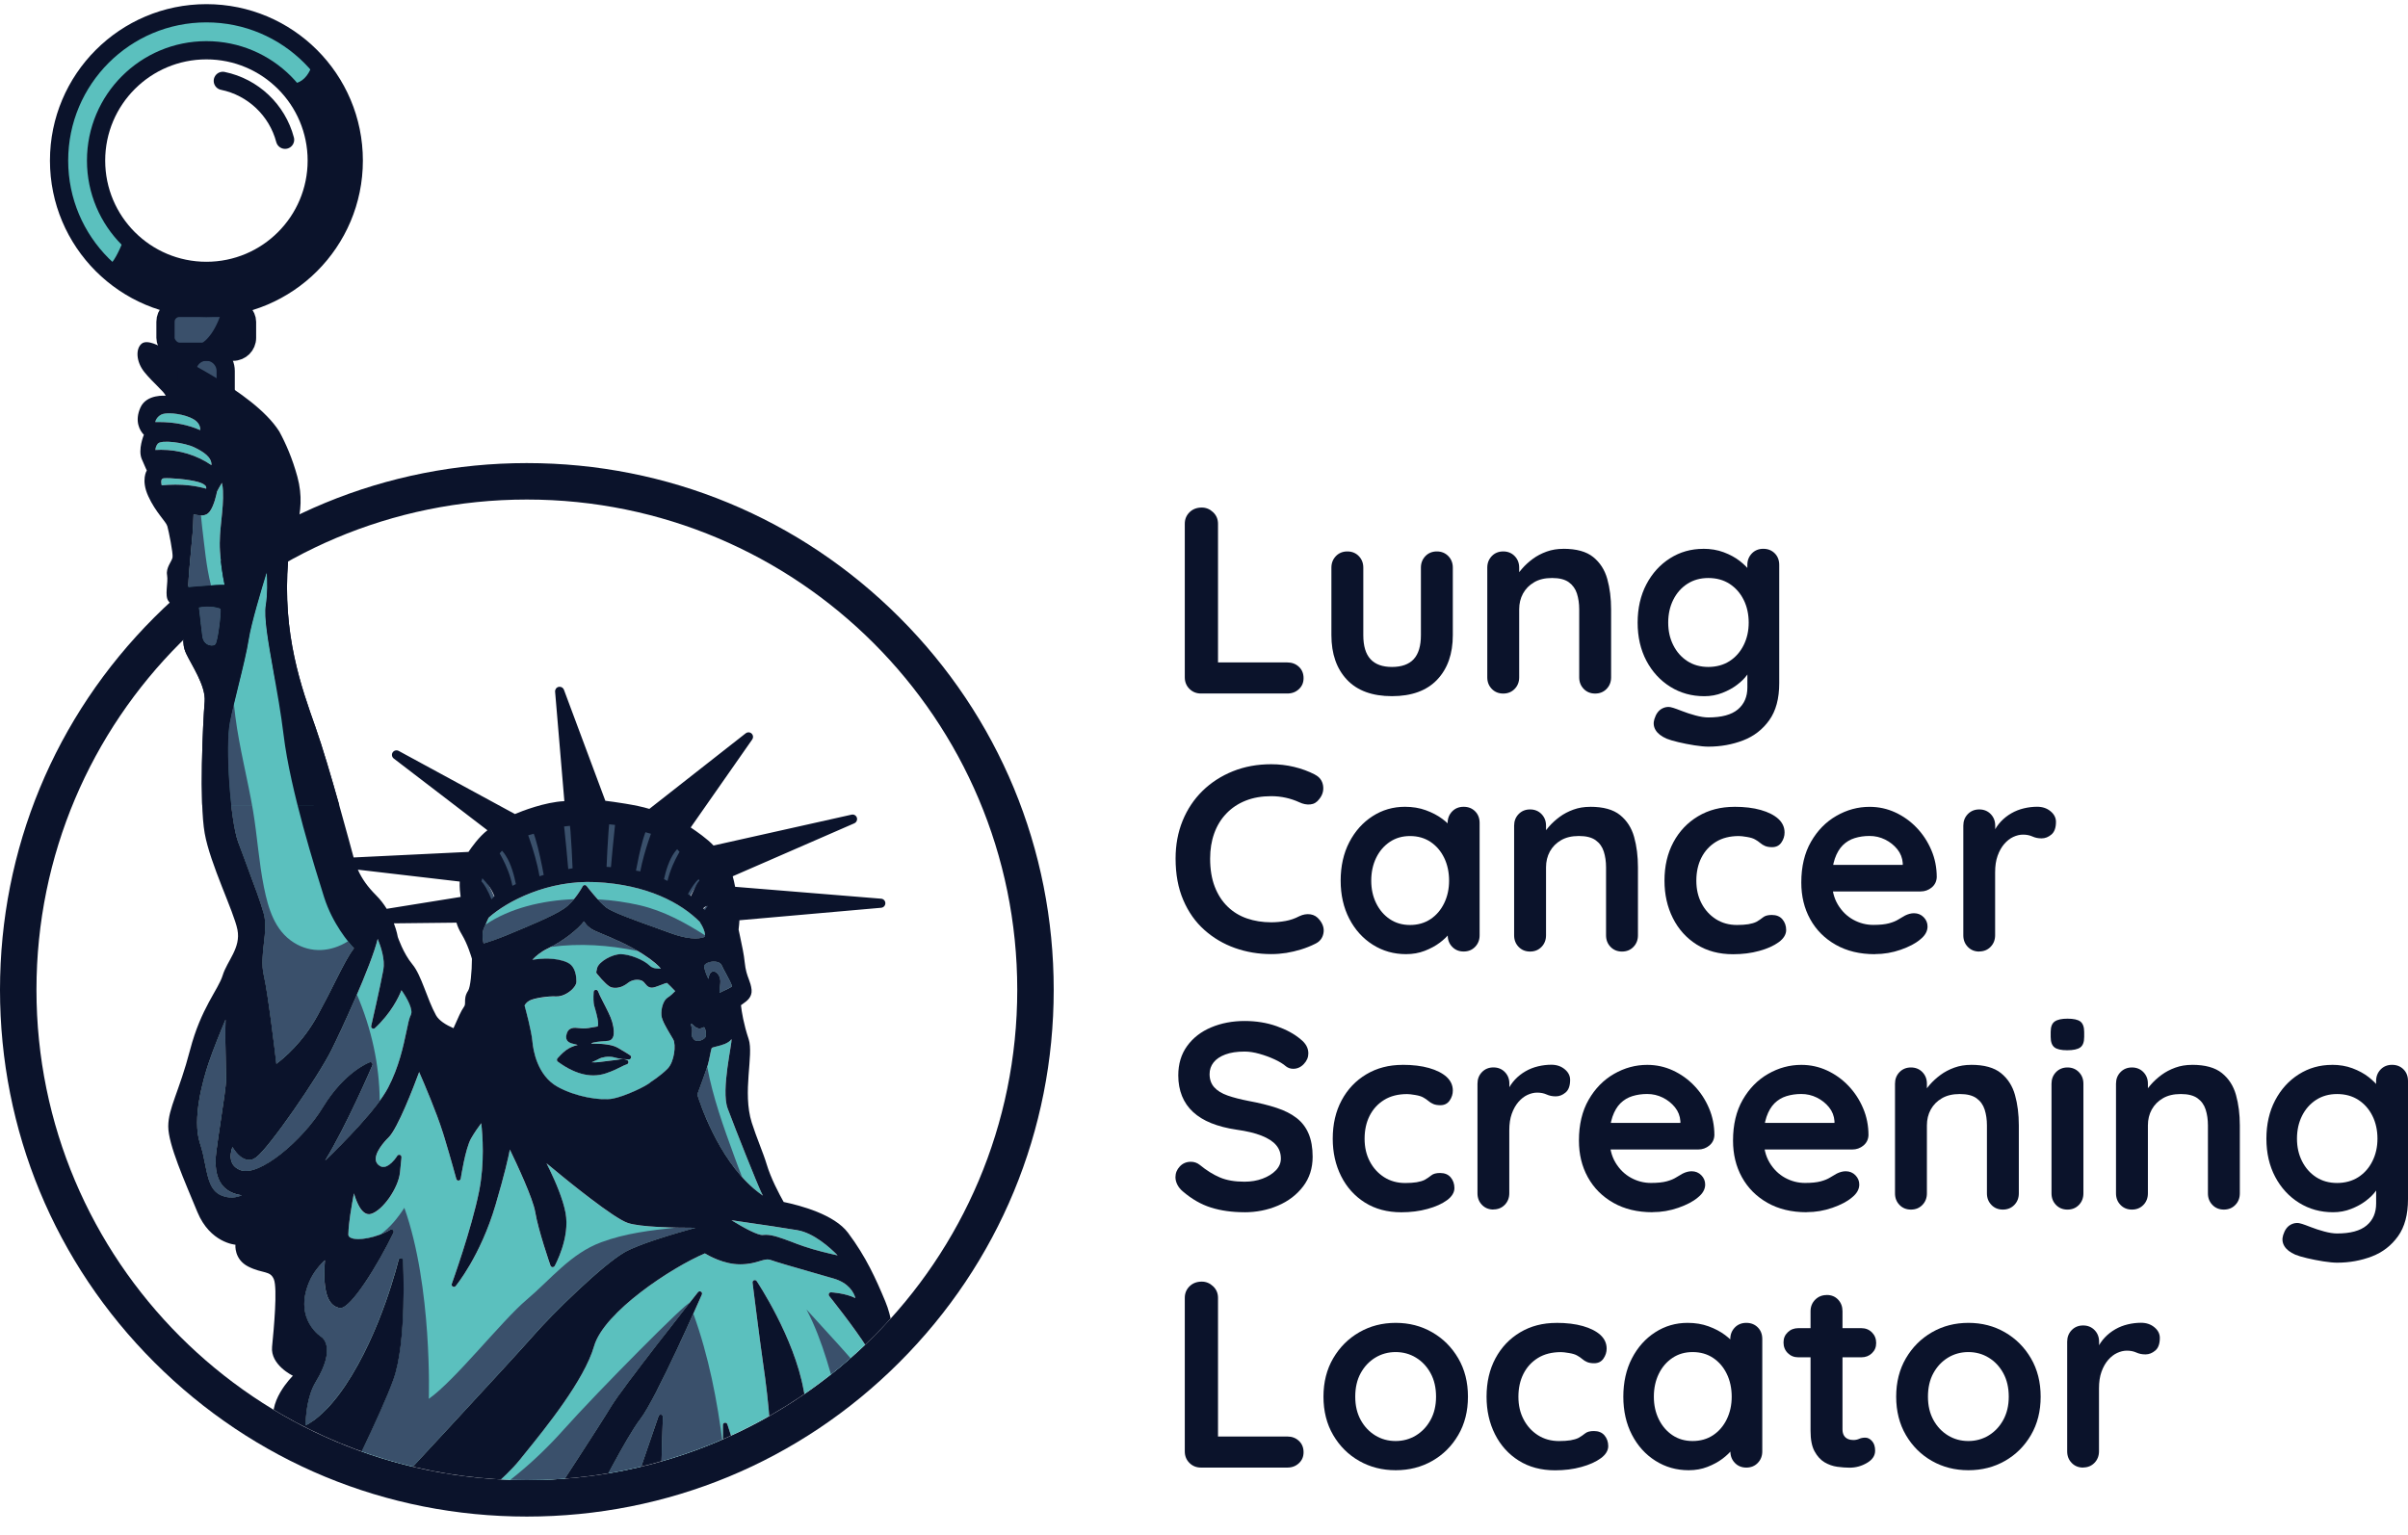 <?xml version="1.0" encoding="UTF-8"?><svg id="Layer_2" xmlns="http://www.w3.org/2000/svg" xmlns:xlink="http://www.w3.org/1999/xlink" viewBox="0 0 528.35 336.88"><defs><style>.cls-1{clip-path:url(#clippath);}.cls-2,.cls-3,.cls-4{fill:none;}.cls-2,.cls-5,.cls-6,.cls-7{stroke-width:0px;}.cls-8{clip-path:url(#clippath-1);}.cls-3{stroke-linecap:round;stroke-linejoin:round;}.cls-3,.cls-4{stroke:#0b132b;stroke-width:4px;}.cls-4{stroke-miterlimit:10;}.cls-5{fill:#5bc0be;}.cls-6{fill:#3a506b;}.cls-7{fill:#0b132b;}</style><clipPath id="clippath"><circle class="cls-2" cx="115.6" cy="217.23" r="107.6"/></clipPath><clipPath id="clippath-1"><rect class="cls-2" x="10" width="73.31" height="176.7"/></clipPath></defs><g id="Layer_1-2"><path class="cls-7" d="M282.46,145.38c1.01,0,1.86.32,2.54.96s1.02,1.47,1.02,2.48-.34,1.78-1.02,2.42-1.53.96-2.54.96h-18.94c-1.01,0-1.86-.34-2.54-1.02-.68-.68-1.02-1.52-1.02-2.54v-33.69c0-1.01.35-1.85,1.05-2.54.7-.68,1.59-1.02,2.68-1.02.93,0,1.76.34,2.48,1.02.72.68,1.08,1.53,1.08,2.54v31.41l-1.28-.99h16.49Z"/><path class="cls-7" d="M315.27,121.02c1.01,0,1.84.34,2.51,1.02.66.68.99,1.53.99,2.54v14.8c0,4.12-1.15,7.38-3.44,9.79-2.29,2.41-5.6,3.61-9.91,3.61s-7.61-1.2-9.88-3.61c-2.27-2.41-3.41-5.67-3.41-9.79v-14.8c0-1.01.33-1.85.99-2.54.66-.68,1.5-1.02,2.51-1.02s1.85.34,2.51,1.02c.66.68.99,1.53.99,2.54v14.8c0,2.37.52,4.13,1.57,5.27,1.05,1.15,2.62,1.72,4.72,1.72s3.73-.57,4.78-1.72c1.05-1.15,1.57-2.9,1.57-5.27v-14.8c0-1.01.33-1.85.99-2.54.66-.68,1.5-1.02,2.51-1.02Z"/><path class="cls-7" d="M343.01,120.44c2.88,0,5.06.6,6.56,1.81,1.5,1.21,2.53,2.81,3.09,4.81.56,2,.84,4.23.84,6.67v14.92c0,1.01-.33,1.86-.99,2.54-.66.68-1.5,1.02-2.51,1.02s-1.85-.34-2.51-1.02c-.66-.68-.99-1.52-.99-2.54v-14.92c0-1.28-.17-2.44-.5-3.47-.33-1.03-.92-1.85-1.78-2.48-.86-.62-2.08-.93-3.67-.93s-2.87.31-3.93.93c-1.07.62-1.88,1.45-2.45,2.48-.56,1.03-.84,2.19-.84,3.47v14.92c0,1.01-.33,1.86-.99,2.54-.66.68-1.5,1.02-2.51,1.02s-1.85-.34-2.51-1.02c-.66-.68-.99-1.52-.99-2.54v-24.07c0-1.01.33-1.85.99-2.54.66-.68,1.5-1.02,2.51-1.02s1.85.34,2.51,1.02c.66.68.99,1.53.99,2.54v2.51l-.87-.17c.35-.66.85-1.37,1.52-2.13.66-.76,1.44-1.47,2.33-2.13.89-.66,1.9-1.19,3.03-1.6,1.13-.41,2.35-.61,3.67-.61Z"/><path class="cls-7" d="M373.72,120.44c1.63,0,3.13.25,4.49.76,1.36.51,2.54,1.15,3.53,1.92.99.78,1.77,1.56,2.33,2.36.56.8.84,1.47.84,2.01l-1.52.76v-4.25c0-1.01.33-1.85.99-2.54.66-.68,1.5-1.02,2.51-1.02s1.85.33,2.51.99c.66.66.99,1.52.99,2.56v25.94c0,3.38-.73,6.09-2.19,8.13s-3.37,3.52-5.74,4.43c-2.37.91-4.92,1.37-7.63,1.37-.78,0-1.79-.1-3.03-.29-1.24-.19-2.43-.43-3.56-.7-1.13-.27-1.98-.52-2.56-.76-1.17-.51-1.97-1.14-2.42-1.89-.45-.76-.53-1.56-.26-2.42.35-1.13.91-1.89,1.69-2.3.78-.41,1.59-.46,2.45-.15.39.12,1.03.35,1.92.7.89.35,1.87.67,2.94.96,1.07.29,2.01.44,2.83.44,2.91,0,5.07-.58,6.47-1.75,1.4-1.17,2.1-2.78,2.1-4.84v-5.07l.7.52c0,.51-.26,1.12-.79,1.84-.52.72-1.24,1.43-2.16,2.13-.91.7-1.99,1.29-3.24,1.78-1.24.49-2.56.73-3.96.73-2.76,0-5.25-.69-7.46-2.07-2.21-1.38-3.96-3.28-5.25-5.71-1.28-2.43-1.92-5.22-1.92-8.36s.64-5.99,1.92-8.42c1.28-2.43,3.01-4.33,5.19-5.71,2.18-1.38,4.6-2.07,7.29-2.07ZM374.83,126.85c-1.75,0-3.28.43-4.6,1.28-1.32.85-2.35,2.02-3.09,3.5-.74,1.48-1.11,3.15-1.11,5.01s.37,3.48,1.11,4.95c.74,1.48,1.77,2.64,3.09,3.5,1.32.85,2.86,1.28,4.6,1.28s3.34-.43,4.66-1.28c1.32-.85,2.35-2.02,3.09-3.5.74-1.48,1.11-3.13,1.11-4.95s-.37-3.54-1.11-5.01c-.74-1.48-1.77-2.64-3.09-3.5-1.32-.85-2.88-1.28-4.66-1.28Z"/><path class="cls-7" d="M288.52,170.01c1.01.51,1.6,1.3,1.78,2.39.17,1.09-.11,2.08-.84,2.97-.51.7-1.16,1.09-1.95,1.17-.8.08-1.6-.08-2.42-.47-.93-.43-1.91-.76-2.94-.99-1.03-.23-2.11-.35-3.23-.35-2.1,0-3.97.33-5.62.99-1.65.66-3.06,1.6-4.23,2.83-1.17,1.22-2.05,2.67-2.65,4.34-.6,1.67-.9,3.52-.9,5.54,0,2.37.34,4.43,1.02,6.18.68,1.75,1.62,3.21,2.83,4.37,1.2,1.17,2.62,2.03,4.25,2.59s3.4.84,5.3.84c1.05,0,2.1-.1,3.15-.29,1.05-.19,2.06-.54,3.03-1.05.82-.39,1.62-.52,2.42-.41.8.12,1.47.52,2.01,1.22.78.97,1.06,1.97.84,3-.21,1.03-.81,1.78-1.78,2.24-1.01.51-2.05.92-3.12,1.25-1.07.33-2.15.58-3.23.76-1.09.17-2.2.26-3.32.26-2.8,0-5.45-.45-7.96-1.34s-4.74-2.21-6.7-3.96c-1.96-1.75-3.51-3.93-4.63-6.56-1.13-2.62-1.69-5.66-1.69-9.12,0-2.99.51-5.75,1.54-8.28,1.03-2.53,2.49-4.71,4.37-6.56,1.88-1.84,4.11-3.28,6.67-4.31,2.56-1.03,5.36-1.54,8.39-1.54,1.71,0,3.38.19,5.01.58,1.63.39,3.17.95,4.6,1.69Z"/><path class="cls-7" d="M321.15,177.06c1.01,0,1.85.33,2.51.99.66.66.99,1.52.99,2.56v24.65c0,1.01-.33,1.86-.99,2.54-.66.68-1.5,1.02-2.51,1.02s-1.85-.34-2.51-1.02c-.66-.68-.99-1.52-.99-2.54v-2.86l1.28.52c0,.51-.27,1.12-.82,1.84-.54.72-1.28,1.43-2.21,2.13-.93.7-2.03,1.29-3.29,1.78s-2.63.73-4.11.73c-2.68,0-5.11-.69-7.29-2.07-2.18-1.38-3.9-3.28-5.16-5.71-1.26-2.43-1.89-5.22-1.89-8.36s.63-5.99,1.89-8.42c1.26-2.43,2.96-4.33,5.1-5.71,2.14-1.38,4.51-2.07,7.11-2.07,1.67,0,3.21.25,4.6.76,1.4.51,2.61,1.15,3.64,1.92,1.03.78,1.83,1.56,2.39,2.36.56.8.84,1.47.84,2.01l-2.1.76v-4.25c0-1.01.33-1.85.99-2.54.66-.68,1.5-1.02,2.51-1.02ZM309.38,203c1.71,0,3.21-.43,4.49-1.28s2.28-2.02,3-3.5c.72-1.48,1.08-3.13,1.08-4.95s-.36-3.54-1.08-5.01c-.72-1.48-1.72-2.64-3-3.5-1.28-.85-2.78-1.28-4.49-1.28s-3.15.43-4.43,1.28c-1.28.86-2.28,2.02-3,3.5-.72,1.48-1.08,3.15-1.08,5.01s.36,3.48,1.08,4.95,1.72,2.64,3,3.5,2.76,1.28,4.43,1.28Z"/><path class="cls-7" d="M348.9,177.06c2.88,0,5.06.6,6.56,1.81s2.53,2.81,3.09,4.81c.56,2,.84,4.23.84,6.67v14.92c0,1.01-.33,1.86-.99,2.54-.66.68-1.5,1.02-2.51,1.02s-1.85-.34-2.51-1.02c-.66-.68-.99-1.52-.99-2.54v-14.92c0-1.28-.17-2.44-.5-3.47-.33-1.03-.92-1.86-1.78-2.48-.86-.62-2.08-.93-3.67-.93s-2.87.31-3.93.93c-1.07.62-1.88,1.45-2.45,2.48-.56,1.03-.84,2.19-.84,3.47v14.92c0,1.01-.33,1.86-.99,2.54-.66.68-1.5,1.02-2.51,1.02s-1.85-.34-2.51-1.02c-.66-.68-.99-1.52-.99-2.54v-24.07c0-1.01.33-1.86.99-2.54.66-.68,1.5-1.02,2.51-1.02s1.85.34,2.51,1.02c.66.68.99,1.53.99,2.54v2.51l-.87-.17c.35-.66.85-1.37,1.52-2.13.66-.76,1.44-1.47,2.33-2.13.89-.66,1.9-1.19,3.03-1.6s2.35-.61,3.67-.61Z"/><path class="cls-7" d="M380.54,177.06c2.21,0,4.15.23,5.8.7,1.65.47,2.93,1.12,3.85,1.95.91.84,1.37,1.84,1.37,3,0,.78-.23,1.51-.7,2.19-.47.68-1.15,1.02-2.04,1.02-.62,0-1.14-.09-1.54-.26-.41-.17-.77-.4-1.08-.67-.31-.27-.68-.52-1.11-.76-.39-.23-.98-.42-1.78-.55-.8-.14-1.39-.2-1.78-.2-1.98,0-3.66.43-5.04,1.28-1.38.86-2.44,2.01-3.18,3.47-.74,1.46-1.11,3.14-1.11,5.04s.38,3.53,1.14,4.98c.76,1.46,1.81,2.61,3.15,3.47,1.34.85,2.88,1.28,4.63,1.28.97,0,1.81-.06,2.51-.17.7-.12,1.28-.29,1.75-.52.54-.31,1.03-.64,1.46-.99.43-.35,1.07-.52,1.92-.52,1.01,0,1.79.32,2.33.96.54.64.82,1.43.82,2.36s-.54,1.86-1.63,2.65c-1.09.8-2.52,1.44-4.28,1.92-1.77.49-3.68.73-5.74.73-3.07,0-5.73-.71-7.99-2.13-2.25-1.42-3.99-3.35-5.22-5.8s-1.84-5.19-1.84-8.22c0-3.19.65-5.99,1.95-8.42,1.3-2.43,3.11-4.33,5.42-5.71,2.31-1.38,4.96-2.07,7.96-2.07Z"/><path class="cls-7" d="M411.38,209.41c-3.3,0-6.17-.69-8.6-2.07-2.43-1.38-4.29-3.25-5.6-5.62s-1.95-5.05-1.95-8.04c0-3.5.71-6.48,2.13-8.95,1.42-2.47,3.27-4.36,5.57-5.68,2.29-1.32,4.72-1.98,7.29-1.98,1.98,0,3.86.41,5.62,1.22,1.77.82,3.33,1.93,4.69,3.35,1.36,1.42,2.44,3.06,3.23,4.92.8,1.86,1.19,3.85,1.19,5.94-.04.93-.41,1.69-1.11,2.27-.7.58-1.52.87-2.45.87h-22.26l-1.75-5.83h21.39l-1.28,1.17v-1.57c-.08-1.13-.48-2.14-1.19-3.03-.72-.89-1.61-1.6-2.68-2.13s-2.21-.79-3.41-.79-2.25.16-3.26.47c-1.01.31-1.88.84-2.62,1.57-.74.74-1.32,1.73-1.75,2.97-.43,1.24-.64,2.82-.64,4.72,0,2.1.44,3.88,1.31,5.33s2,2.56,3.38,3.32c1.38.76,2.85,1.14,4.4,1.14,1.44,0,2.58-.12,3.44-.35.85-.23,1.54-.51,2.07-.85.53-.33,1-.61,1.43-.84.7-.35,1.36-.52,1.98-.52.85,0,1.56.29,2.13.87s.85,1.26.85,2.04c0,1.05-.54,2-1.63,2.86-1.01.86-2.43,1.6-4.25,2.24-1.83.64-3.71.96-5.65.96Z"/><path class="cls-7" d="M434.28,208.83c-1.01,0-1.85-.34-2.51-1.02-.66-.68-.99-1.52-.99-2.54v-24.07c0-1.01.33-1.86.99-2.54.66-.68,1.5-1.02,2.51-1.02s1.85.34,2.51,1.02c.66.68.99,1.53.99,2.54v5.48l-.41-3.91c.43-.93.98-1.76,1.66-2.48.68-.72,1.45-1.32,2.3-1.81.85-.49,1.77-.85,2.74-1.08.97-.23,1.94-.35,2.91-.35,1.17,0,2.15.33,2.94.99.8.66,1.19,1.44,1.19,2.33,0,1.28-.33,2.21-.99,2.77-.66.56-1.38.85-2.16.85s-1.41-.14-2.01-.41c-.6-.27-1.29-.41-2.07-.41-.7,0-1.41.17-2.13.5-.72.33-1.38.85-1.98,1.54s-1.09,1.56-1.46,2.59c-.37,1.03-.55,2.24-.55,3.64v13.81c0,1.01-.33,1.86-.99,2.54-.66.68-1.5,1.02-2.51,1.02Z"/><path class="cls-7" d="M273.07,266.04c-2.72,0-5.17-.34-7.34-1.02-2.18-.68-4.25-1.87-6.24-3.58-.51-.43-.89-.91-1.17-1.46-.27-.54-.41-1.09-.41-1.63,0-.89.32-1.68.96-2.36.64-.68,1.45-1.02,2.42-1.02.74,0,1.4.23,1.98.7,1.48,1.21,2.94,2.12,4.4,2.74s3.25.93,5.39.93c1.44,0,2.76-.22,3.96-.67,1.2-.45,2.18-1.05,2.91-1.81.74-.76,1.11-1.62,1.11-2.59,0-1.17-.35-2.16-1.05-2.97-.7-.82-1.77-1.5-3.21-2.07s-3.26-1-5.48-1.31c-2.1-.31-3.94-.79-5.54-1.43-1.59-.64-2.92-1.46-3.99-2.45-1.07-.99-1.88-2.16-2.42-3.5s-.82-2.85-.82-4.52c0-2.53.65-4.68,1.95-6.47,1.3-1.79,3.06-3.15,5.27-4.08s4.66-1.4,7.34-1.4c2.53,0,4.87.38,7.02,1.14s3.91,1.72,5.27,2.88c1.13.89,1.69,1.92,1.69,3.09,0,.86-.33,1.63-.99,2.33-.66.7-1.44,1.05-2.33,1.05-.58,0-1.11-.17-1.57-.52-.62-.54-1.46-1.06-2.51-1.54-1.05-.49-2.16-.89-3.32-1.22-1.17-.33-2.25-.5-3.26-.5-1.67,0-3.08.21-4.23.64-1.15.43-2.01,1.01-2.59,1.75-.58.74-.87,1.59-.87,2.56,0,1.17.34,2.13,1.02,2.89.68.76,1.66,1.36,2.94,1.81,1.28.45,2.82.84,4.6,1.19,2.33.43,4.38.93,6.15,1.52,1.77.58,3.23,1.33,4.4,2.24,1.17.91,2.04,2.06,2.62,3.44.58,1.38.88,3.06.88,5.04,0,2.53-.7,4.7-2.1,6.53s-3.23,3.23-5.51,4.2c-2.27.97-4.73,1.46-7.37,1.46Z"/><path class="cls-7" d="M307.75,233.69c2.21,0,4.15.23,5.8.7,1.65.47,2.93,1.12,3.85,1.95.91.84,1.37,1.84,1.37,3,0,.78-.23,1.51-.7,2.19-.47.68-1.15,1.02-2.04,1.02-.62,0-1.14-.09-1.54-.26-.41-.17-.77-.4-1.08-.67-.31-.27-.68-.52-1.11-.76-.39-.23-.98-.42-1.78-.55-.8-.14-1.39-.2-1.78-.2-1.98,0-3.66.43-5.04,1.28-1.38.86-2.44,2.01-3.18,3.47-.74,1.46-1.11,3.14-1.11,5.04s.38,3.53,1.14,4.98c.76,1.46,1.81,2.61,3.15,3.47,1.34.85,2.88,1.28,4.63,1.28.97,0,1.81-.06,2.51-.17.7-.12,1.28-.29,1.75-.52.54-.31,1.03-.64,1.46-.99.43-.35,1.07-.52,1.92-.52,1.01,0,1.79.32,2.33.96.54.64.82,1.43.82,2.36s-.54,1.86-1.63,2.65c-1.09.8-2.52,1.44-4.28,1.92-1.77.49-3.68.73-5.74.73-3.07,0-5.73-.71-7.99-2.13-2.25-1.42-3.99-3.35-5.22-5.8s-1.84-5.19-1.84-8.22c0-3.19.65-5.99,1.95-8.42,1.3-2.43,3.11-4.33,5.42-5.71,2.31-1.38,4.96-2.07,7.96-2.07Z"/><path class="cls-7" d="M327.68,265.45c-1.01,0-1.85-.34-2.51-1.02-.66-.68-.99-1.52-.99-2.54v-24.07c0-1.01.33-1.86.99-2.54.66-.68,1.5-1.02,2.51-1.02s1.85.34,2.51,1.02c.66.68.99,1.53.99,2.54v5.48l-.41-3.91c.43-.93.98-1.76,1.66-2.48.68-.72,1.45-1.32,2.3-1.81.85-.49,1.77-.85,2.74-1.08.97-.23,1.94-.35,2.91-.35,1.17,0,2.15.33,2.94.99.8.66,1.19,1.44,1.19,2.33,0,1.28-.33,2.21-.99,2.77-.66.56-1.38.85-2.16.85s-1.41-.14-2.01-.41c-.6-.27-1.29-.41-2.07-.41-.7,0-1.41.17-2.13.5-.72.33-1.38.85-1.98,1.54s-1.09,1.56-1.46,2.59c-.37,1.03-.55,2.24-.55,3.64v13.81c0,1.01-.33,1.86-.99,2.54-.66.68-1.5,1.02-2.51,1.02Z"/><path class="cls-7" d="M362.59,266.04c-3.3,0-6.17-.69-8.6-2.07-2.43-1.38-4.29-3.25-5.6-5.62s-1.95-5.05-1.95-8.04c0-3.5.71-6.48,2.13-8.95,1.42-2.47,3.27-4.36,5.57-5.68,2.29-1.32,4.72-1.98,7.29-1.98,1.98,0,3.86.41,5.62,1.22,1.77.82,3.33,1.93,4.69,3.35,1.36,1.42,2.44,3.06,3.23,4.92.8,1.86,1.19,3.85,1.19,5.94-.04.93-.41,1.69-1.11,2.27-.7.58-1.52.87-2.45.87h-22.26l-1.75-5.83h21.39l-1.28,1.17v-1.57c-.08-1.13-.48-2.14-1.19-3.03-.72-.89-1.61-1.6-2.68-2.13s-2.21-.79-3.41-.79-2.25.16-3.26.47c-1.01.31-1.88.84-2.62,1.57-.74.74-1.32,1.73-1.75,2.97-.43,1.24-.64,2.82-.64,4.72,0,2.1.44,3.88,1.31,5.33s2,2.56,3.38,3.32c1.38.76,2.85,1.14,4.4,1.14,1.44,0,2.58-.12,3.44-.35.85-.23,1.54-.51,2.07-.85.53-.33,1-.61,1.43-.84.7-.35,1.36-.52,1.98-.52.85,0,1.56.29,2.13.87s.85,1.26.85,2.04c0,1.05-.54,2-1.63,2.86-1.01.86-2.43,1.6-4.25,2.24-1.83.64-3.71.96-5.65.96Z"/><path class="cls-7" d="M396.4,266.04c-3.3,0-6.17-.69-8.6-2.07-2.43-1.38-4.29-3.25-5.6-5.62s-1.95-5.05-1.95-8.04c0-3.5.71-6.48,2.13-8.95,1.42-2.47,3.27-4.36,5.57-5.68,2.29-1.32,4.72-1.98,7.29-1.98,1.98,0,3.86.41,5.62,1.22,1.77.82,3.33,1.93,4.69,3.35,1.36,1.42,2.44,3.06,3.23,4.92.8,1.86,1.19,3.85,1.19,5.94-.04.93-.41,1.69-1.11,2.27-.7.58-1.52.87-2.45.87h-22.26l-1.75-5.83h21.39l-1.28,1.17v-1.57c-.08-1.13-.48-2.14-1.19-3.03-.72-.89-1.61-1.6-2.68-2.13s-2.21-.79-3.41-.79-2.25.16-3.26.47c-1.01.31-1.88.84-2.62,1.57-.74.74-1.32,1.73-1.75,2.97-.43,1.24-.64,2.82-.64,4.72,0,2.1.44,3.88,1.31,5.33s2,2.56,3.38,3.32c1.38.76,2.85,1.14,4.4,1.14,1.44,0,2.58-.12,3.44-.35.85-.23,1.54-.51,2.07-.85.53-.33,1-.61,1.43-.84.7-.35,1.36-.52,1.98-.52.85,0,1.56.29,2.13.87s.85,1.26.85,2.04c0,1.05-.54,2-1.63,2.86-1.01.86-2.43,1.6-4.25,2.24-1.83.64-3.71.96-5.65.96Z"/><path class="cls-7" d="M432.47,233.69c2.88,0,5.06.6,6.56,1.81s2.53,2.81,3.09,4.81c.56,2,.84,4.23.84,6.67v14.92c0,1.01-.33,1.86-.99,2.54-.66.68-1.5,1.02-2.51,1.02s-1.85-.34-2.51-1.02c-.66-.68-.99-1.52-.99-2.54v-14.92c0-1.28-.17-2.44-.5-3.47-.33-1.03-.92-1.86-1.78-2.48-.86-.62-2.08-.93-3.67-.93s-2.87.31-3.93.93c-1.07.62-1.88,1.45-2.45,2.48-.56,1.03-.84,2.19-.84,3.47v14.92c0,1.01-.33,1.86-.99,2.54-.66.68-1.5,1.02-2.51,1.02s-1.85-.34-2.51-1.02c-.66-.68-.99-1.52-.99-2.54v-24.07c0-1.01.33-1.86.99-2.54.66-.68,1.5-1.02,2.51-1.02s1.85.34,2.51,1.02c.66.68.99,1.53.99,2.54v2.51l-.87-.17c.35-.66.85-1.37,1.52-2.13.66-.76,1.44-1.47,2.33-2.13.89-.66,1.9-1.19,3.03-1.6s2.35-.61,3.67-.61Z"/><path class="cls-7" d="M453.57,230.49c-1.32,0-2.25-.21-2.8-.64-.54-.43-.82-1.19-.82-2.27v-1.11c0-1.13.3-1.89.9-2.3.6-.41,1.52-.61,2.77-.61,1.36,0,2.31.21,2.86.64.54.43.82,1.19.82,2.27v1.11c0,1.13-.29,1.89-.87,2.3-.58.41-1.54.61-2.86.61ZM457.13,261.9c0,1.01-.33,1.86-.99,2.54-.66.68-1.5,1.02-2.51,1.02s-1.85-.34-2.51-1.02c-.66-.68-.99-1.52-.99-2.54v-24.07c0-1.01.33-1.86.99-2.54.66-.68,1.5-1.02,2.51-1.02s1.85.34,2.51,1.02c.66.68.99,1.53.99,2.54v24.07Z"/><path class="cls-7" d="M480.96,233.69c2.88,0,5.06.6,6.56,1.81s2.53,2.81,3.09,4.81c.56,2,.84,4.23.84,6.67v14.92c0,1.01-.33,1.86-.99,2.54-.66.68-1.5,1.02-2.51,1.02s-1.85-.34-2.51-1.02c-.66-.68-.99-1.52-.99-2.54v-14.92c0-1.28-.17-2.44-.5-3.47-.33-1.03-.92-1.86-1.78-2.48-.86-.62-2.08-.93-3.67-.93s-2.87.31-3.93.93c-1.07.62-1.88,1.45-2.45,2.48-.56,1.03-.84,2.19-.84,3.47v14.92c0,1.01-.33,1.86-.99,2.54-.66.68-1.5,1.02-2.51,1.02s-1.85-.34-2.51-1.02c-.66-.68-.99-1.52-.99-2.54v-24.07c0-1.01.33-1.86.99-2.54.66-.68,1.5-1.02,2.51-1.02s1.85.34,2.51,1.02c.66.68.99,1.53.99,2.54v2.51l-.87-.17c.35-.66.85-1.37,1.52-2.13.66-.76,1.44-1.47,2.33-2.13.89-.66,1.9-1.19,3.03-1.6s2.35-.61,3.67-.61Z"/><path class="cls-7" d="M511.68,233.69c1.63,0,3.13.25,4.49.76,1.36.51,2.54,1.15,3.53,1.92.99.78,1.77,1.56,2.33,2.36.56.8.84,1.47.84,2.01l-1.52.76v-4.25c0-1.01.33-1.85.99-2.54.66-.68,1.5-1.02,2.51-1.02s1.85.33,2.51.99c.66.66.99,1.52.99,2.56v25.94c0,3.38-.73,6.09-2.19,8.13s-3.37,3.52-5.74,4.43c-2.37.91-4.92,1.37-7.63,1.37-.78,0-1.79-.1-3.03-.29-1.24-.2-2.43-.43-3.56-.7-1.13-.27-1.98-.52-2.56-.76-1.17-.51-1.97-1.14-2.42-1.89-.45-.76-.53-1.56-.26-2.42.35-1.13.91-1.89,1.69-2.3.78-.41,1.59-.46,2.45-.15.39.12,1.03.35,1.92.7.89.35,1.87.67,2.94.96,1.07.29,2.01.44,2.83.44,2.91,0,5.07-.58,6.47-1.75,1.4-1.17,2.1-2.78,2.1-4.84v-5.07l.7.52c0,.51-.26,1.12-.79,1.84-.52.72-1.24,1.43-2.16,2.13-.91.7-1.99,1.29-3.24,1.78-1.24.49-2.56.73-3.96.73-2.76,0-5.25-.69-7.46-2.07-2.21-1.38-3.96-3.28-5.25-5.71-1.28-2.43-1.92-5.22-1.92-8.36s.64-5.99,1.92-8.42c1.28-2.43,3.01-4.33,5.19-5.71,2.18-1.38,4.6-2.07,7.29-2.07ZM512.79,240.1c-1.75,0-3.28.43-4.6,1.28-1.32.86-2.35,2.02-3.09,3.5-.74,1.48-1.11,3.15-1.11,5.01s.37,3.48,1.11,4.95,1.77,2.64,3.09,3.5c1.32.85,2.86,1.28,4.6,1.28s3.34-.43,4.66-1.28c1.32-.85,2.35-2.02,3.09-3.5.74-1.48,1.11-3.13,1.11-4.95s-.37-3.54-1.11-5.01c-.74-1.48-1.77-2.64-3.09-3.5-1.32-.85-2.88-1.28-4.66-1.28Z"/><path class="cls-7" d="M282.46,315.26c1.01,0,1.86.32,2.54.96.68.64,1.02,1.47,1.02,2.48s-.34,1.78-1.02,2.42c-.68.64-1.53.96-2.54.96h-18.94c-1.01,0-1.86-.34-2.54-1.02-.68-.68-1.02-1.52-1.02-2.54v-33.69c0-1.01.35-1.85,1.05-2.54.7-.68,1.59-1.02,2.68-1.02.93,0,1.76.34,2.48,1.02.72.68,1.08,1.53,1.08,2.54v31.42l-1.28-.99h16.49Z"/><path class="cls-7" d="M322.09,306.52c0,3.19-.71,5.99-2.13,8.42-1.42,2.43-3.32,4.32-5.71,5.68-2.39,1.36-5.06,2.04-8.01,2.04s-5.62-.68-8.01-2.04c-2.39-1.36-4.29-3.25-5.71-5.68-1.42-2.43-2.13-5.24-2.13-8.42s.71-5.99,2.13-8.42c1.42-2.43,3.32-4.33,5.71-5.71,2.39-1.38,5.06-2.07,8.01-2.07s5.62.69,8.01,2.07c2.39,1.38,4.29,3.28,5.71,5.71,1.42,2.43,2.13,5.24,2.13,8.42ZM315.09,306.52c0-1.98-.4-3.7-1.2-5.16-.8-1.46-1.86-2.59-3.21-3.41-1.34-.82-2.83-1.22-4.46-1.22s-3.12.41-4.46,1.22c-1.34.82-2.41,1.95-3.21,3.41-.8,1.46-1.19,3.18-1.19,5.16s.4,3.64,1.19,5.1c.8,1.46,1.87,2.59,3.21,3.41,1.34.82,2.83,1.22,4.46,1.22s3.12-.41,4.46-1.22c1.34-.82,2.41-1.95,3.21-3.41.8-1.46,1.2-3.16,1.2-5.1Z"/><path class="cls-7" d="M341.5,290.32c2.21,0,4.15.23,5.8.7,1.65.47,2.93,1.12,3.85,1.95.91.84,1.37,1.84,1.37,3,0,.78-.23,1.51-.7,2.19-.47.68-1.15,1.02-2.04,1.02-.62,0-1.14-.09-1.54-.26-.41-.17-.77-.4-1.08-.67-.31-.27-.68-.52-1.11-.76-.39-.23-.98-.42-1.78-.55-.8-.14-1.39-.2-1.78-.2-1.98,0-3.66.43-5.04,1.28-1.38.86-2.44,2.01-3.18,3.47-.74,1.46-1.11,3.14-1.11,5.04s.38,3.53,1.14,4.98c.76,1.46,1.81,2.61,3.15,3.47,1.34.85,2.88,1.28,4.63,1.28.97,0,1.81-.06,2.51-.17.7-.12,1.28-.29,1.75-.52.54-.31,1.03-.64,1.46-.99.43-.35,1.07-.52,1.92-.52,1.01,0,1.79.32,2.33.96.54.64.82,1.43.82,2.36s-.54,1.86-1.63,2.65c-1.09.8-2.52,1.44-4.28,1.92-1.77.49-3.68.73-5.74.73-3.07,0-5.73-.71-7.99-2.13-2.25-1.42-3.99-3.35-5.22-5.8s-1.84-5.19-1.84-8.22c0-3.19.65-5.99,1.95-8.42,1.3-2.43,3.11-4.33,5.42-5.71,2.31-1.38,4.96-2.07,7.96-2.07Z"/><path class="cls-7" d="M383.17,290.32c1.01,0,1.85.33,2.51.99.66.66.99,1.52.99,2.56v24.65c0,1.01-.33,1.86-.99,2.54-.66.68-1.5,1.02-2.51,1.02s-1.85-.34-2.51-1.02c-.66-.68-.99-1.52-.99-2.54v-2.86l1.28.52c0,.51-.27,1.12-.82,1.84-.54.72-1.28,1.43-2.21,2.13-.93.7-2.03,1.29-3.29,1.78s-2.63.73-4.11.73c-2.68,0-5.11-.69-7.29-2.07-2.18-1.38-3.9-3.28-5.16-5.71-1.26-2.43-1.89-5.22-1.89-8.36s.63-5.99,1.89-8.42c1.26-2.43,2.96-4.33,5.1-5.71,2.14-1.38,4.51-2.07,7.11-2.07,1.67,0,3.21.25,4.6.76,1.4.51,2.61,1.15,3.64,1.92,1.03.78,1.83,1.56,2.39,2.36.56.8.84,1.47.84,2.01l-2.1.76v-4.25c0-1.01.33-1.85.99-2.54.66-.68,1.5-1.02,2.51-1.02ZM371.39,316.25c1.71,0,3.21-.43,4.49-1.28s2.28-2.02,3-3.5c.72-1.48,1.08-3.13,1.08-4.95s-.36-3.54-1.08-5.01c-.72-1.48-1.72-2.64-3-3.5-1.28-.85-2.78-1.28-4.49-1.28s-3.15.43-4.43,1.28c-1.28.86-2.28,2.02-3,3.5-.72,1.48-1.08,3.15-1.08,5.01s.36,3.48,1.08,4.95,1.72,2.64,3,3.5,2.76,1.28,4.43,1.28Z"/><path class="cls-7" d="M394.59,291.48h13.81c.93,0,1.71.31,2.33.93.62.62.93,1.4.93,2.33s-.31,1.64-.93,2.24c-.62.6-1.4.9-2.33.9h-13.81c-.93,0-1.71-.31-2.33-.93-.62-.62-.93-1.4-.93-2.33s.31-1.64.93-2.24c.62-.6,1.4-.9,2.33-.9ZM400.83,284.2c1.01,0,1.84.34,2.48,1.02.64.68.96,1.53.96,2.54v25.94c0,.54.11.99.32,1.34.21.35.5.6.87.76.37.16.77.23,1.19.23.47,0,.89-.09,1.28-.26.39-.18.84-.26,1.34-.26.54,0,1.04.25,1.49.76.45.5.67,1.21.67,2.1,0,1.09-.59,1.98-1.78,2.68-1.19.7-2.46,1.05-3.82,1.05-.82,0-1.72-.07-2.71-.2-.99-.14-1.92-.47-2.8-.99-.87-.53-1.6-1.33-2.19-2.42s-.87-2.58-.87-4.49v-26.23c0-1.01.34-1.86,1.02-2.54.68-.68,1.52-1.02,2.54-1.02Z"/><path class="cls-7" d="M447.75,306.52c0,3.19-.71,5.99-2.13,8.42-1.42,2.43-3.32,4.32-5.71,5.68-2.39,1.36-5.06,2.04-8.01,2.04s-5.62-.68-8.01-2.04c-2.39-1.36-4.29-3.25-5.71-5.68-1.42-2.43-2.13-5.24-2.13-8.42s.71-5.99,2.13-8.42c1.42-2.43,3.32-4.33,5.71-5.71,2.39-1.38,5.06-2.07,8.01-2.07s5.62.69,8.01,2.07c2.39,1.38,4.29,3.28,5.71,5.71,1.42,2.43,2.13,5.24,2.13,8.42ZM440.75,306.52c0-1.98-.4-3.7-1.2-5.16-.8-1.46-1.86-2.59-3.21-3.41-1.34-.82-2.83-1.22-4.46-1.22s-3.12.41-4.46,1.22c-1.34.82-2.41,1.95-3.21,3.41-.8,1.46-1.19,3.18-1.19,5.16s.4,3.64,1.19,5.1c.8,1.46,1.87,2.59,3.21,3.41,1.34.82,2.83,1.22,4.46,1.22s3.12-.41,4.46-1.22c1.34-.82,2.41-1.95,3.21-3.41.8-1.46,1.2-3.16,1.2-5.1Z"/><path class="cls-7" d="M457.07,322.08c-1.01,0-1.85-.34-2.51-1.02-.66-.68-.99-1.52-.99-2.54v-24.07c0-1.01.33-1.86.99-2.54.66-.68,1.5-1.02,2.51-1.02s1.85.34,2.51,1.02c.66.68.99,1.53.99,2.54v5.48l-.41-3.91c.43-.93.98-1.76,1.66-2.48.68-.72,1.45-1.32,2.3-1.81.85-.49,1.77-.85,2.74-1.08.97-.23,1.94-.35,2.91-.35,1.17,0,2.15.33,2.94.99.8.66,1.19,1.44,1.19,2.33,0,1.28-.33,2.21-.99,2.77-.66.56-1.38.85-2.16.85s-1.41-.14-2.01-.41c-.6-.27-1.29-.41-2.07-.41-.7,0-1.41.17-2.13.5-.72.33-1.38.85-1.98,1.54s-1.09,1.56-1.46,2.59c-.37,1.03-.55,2.24-.55,3.64v13.81c0,1.01-.33,1.86-.99,2.54-.66.68-1.5,1.02-2.51,1.02Z"/><path class="cls-7" d="M115.6,109.63c59.42,0,107.6,48.17,107.6,107.6s-48.17,107.6-107.6,107.6S8,276.66,8,217.23s48.17-107.6,107.6-107.6M115.6,101.63c-30.88,0-59.91,12.02-81.74,33.86C12.02,157.32,0,186.35,0,217.23s12.02,59.91,33.86,81.74c21.83,21.83,50.86,33.86,81.74,33.86s59.91-12.02,81.74-33.86c21.83-21.83,33.86-50.86,33.86-81.74s-12.02-59.91-33.86-81.74c-21.83-21.83-50.86-33.86-81.74-33.86h0Z"/><g class="cls-1"><path class="cls-5" d="M146.55,218.9c.52-.31,1.2-.97,1.59-1.37-.68-.71-1.51-1.56-1.8-1.8-.24.02-.88.27-1.31.44-.57.23-1.17.46-1.68.56-.72.14-1.16-.13-1.48-.45-.12-.12-.22-.25-.32-.36-.2-.25-.39-.49-.68-.64-.75-.4-2.12-.34-3.11.46-.48.38-.98.66-1.48.85-.32.12-.65.19-.97.22-.39.04-.77.02-1.13-.07-.63-.16-1.72-1.17-3.24-3.02,0,0,0,0-.01-.01-.09-.11-.13-.26-.11-.41.07-.36.13-.65.18-.83.4-1.39,3.21-3.03,5.19-3.03s5.05,1.24,6.32,2.5c.67.68,1.77.7,2.48.67-.44-.56-1.55-1.65-3.95-3.19-3.22-2.06-6.98-3.62-9.23-4.55-.46-.19-.86-.36-1.17-.49-1.37-.6-2.11-1.46-2.51-2.14-1.29,1.71-4.59,4.38-7.86,5.9-1.63.76-2.78,1.78-3.48,2.53,1.84-.29,5.17-.58,7.71.6,1.28.59,1.96,2.04,1.96,4.19,0,.72-.64,1.44-1.02,1.8-.79.75-2.13,1.52-3.44,1.45-1.8-.1-4.85.39-5.83.92-.67.36-.97.85-1.09,1.07.27.96,1.52,5.58,1.74,7.98.15,1.68.99,7.35,5.5,9.86,4,2.22,9.39,3.09,12.07,2.61,2.59-.46,7.5-2.76,8.36-3.63.03-.03.05-.05.09-.07.02-.01,2.04-1.3,3.61-2.87,1.52-1.52,1.92-5.28,1.27-6.44-.18-.31-.4-.68-.63-1.07-.87-1.46-1.87-3.12-1.96-4.19-.13-1.42.38-3.33,1.42-3.96ZM137.98,232.49c-.07,0-1.81-.04-3.09-.42-1.42-.43-3,.04-3.27.2-.38.22-.78.4-1.57.76l-.21.09s0,0,0,0c.51.03,1.04.03,1.49-.03,1.42-.19,2.37-.3,3.06-.38.84-.1,1.31-.15,1.76-.25.43-.09.95-.02,1.44.17.2.08.32.27.31.49,0,.21-.15.39-.36.45-.38.11-.79.32-1.31.58-.79.4-1.76.89-3.27,1.4-.89.3-1.82.45-2.77.45-1.72,0-3.52-.5-5.38-1.49-1.17-.62-2.35-1.5-2.4-1.53-.11-.09-.19-.22-.2-.36-.01-.14.04-.28.14-.39l.28-.3c.53-.57,1.26-1.36,2.21-1.88.77-.43,1.44-.63,1.93-.72-.16-.07-.4-.13-.75-.21-.75-.16-1.99-.43-1.75-1.88.32-1.92,1.75-1.75,2.8-1.63.29.04.6.07.9.07.85,0,1.36-.1,1.96-.22.36-.07.73-.14,1.2-.2.4-.56-.25-2.83-.56-3.93l-.18-.63c-.17-.61-.21-1.63-.12-3.02.01-.23.19-.42.42-.46.04,0,.08,0,.12,0,.18.02.35.13.42.31.25.64.6,1.34.95,2.02.09.18.18.35.27.53.18.34.35.67.5.98.87,1.75,1.38,2.81,1.63,4.24.22,1.25.14,2.1-.24,2.61-.21.28-.5.45-.86.49-.29.03-.63.06-1.01.09-.79.06-2.43.18-2.68.49-.02.02-.03.04-.04.06,1.31-.04,4.24-.01,5.77.86,1.66.94,2.7,1.64,2.74,1.67.18.12.26.35.2.56-.07.21-.25.37-.48.35Z"/><path class="cls-5" d="M154.52,212.14c.1.84.52,1.89.9,2.69.04-.19.08-.39.13-.62.16-.76.62-1.02,1.01-1.02.05,0,.1,0,.15.01.76.13,1.5,1.26,1.33,2.58-.1.82-.15,1.56-.18,2.08,1.05-.47,2.31-1.08,2.72-1.37,0-.44-.78-1.85-1.26-2.71-.38-.68-.76-1.39-1.03-1.99-.33-.75-1.63-.92-2.63-.64-.57.16-1.21.51-1.15.99Z"/><path class="cls-5" d="M153.46,193.28l-.17-.36c-.71.63-1.52,1.77-2.34,3.27.12.1.25.19.37.29.66-1.27,1.48-2.6,2.15-3.2Z"/><path class="cls-5" d="M155.29,198.84c-.24.24-.5.51-.75.79.04.05.09.1.13.15.23-.37.45-.69.63-.94Z"/><path class="cls-5" d="M148.75,187.55c.09-.17.17-.31.25-.43.03-.05.07-.11.09-.16l-.51-.59c-.11.11-.21.23-.31.36-.11.13-.21.26-.31.4-1.16,1.62-1.86,3.94-2.27,5.82.27.12.51.26.77.38.59-2.49,1.65-4.63,2.3-5.78Z"/><path class="cls-5" d="M140.47,191.25c.46-2.41,1.19-4.84,1.75-6.53.05-.16.11-.32.16-.47.06-.17.11-.32.16-.47,0,0,0,0,0,0,.11-.31.21-.58.28-.79l-1.23-.35c-.09.24-.17.5-.26.76,0,0,0,0,0,0-.05.16-.1.31-.15.47-.05.15-.09.32-.14.48-.62,2.14-1.15,4.73-1.52,6.72.22.04.42.07.64.11.1.02.19.05.29.07Z"/><path class="cls-5" d="M106.73,202.48c-.04.09-.08.19-.13.28-.12.26-.23.53-.35.79-.02.03-.03.07-.05.1-.51,1.12-.27,2.64-.1,3.38.04-.01.09-.03.14-.04.14-.04.3-.08.5-.14.86-.25,2.27-.72,4.32-1.57l.86-.36c3.77-1.56,9.47-3.91,11.8-5.5,2.41-1.65,4.12-4.89,4.14-4.92.08-.15.23-.25.4-.27.17-.01.33.06.44.19.03.03,2.67,3.45,4.34,4.74,1.36,1.05,6.27,2.8,11.01,4.49,1.13.4,2.26.81,3.36,1.21,4.64,1.69,6.75.97,7.3.7.03-.39-.02-1.47-1.08-3.09-.03-.04-.04-.09-.05-.13-4.13-4.16-11.52-8.2-22.87-8.75-10.47-.5-19.47,4.19-23.47,7.81-.16.35-.32.71-.49,1.08Z"/><path class="cls-5" d="M134.75,182.9c.02-.17.04-.34.05-.49.02-.17.04-.34.05-.5,0,0,0,0,0,0,.04-.35.07-.64.09-.86l-1.29-.14c-.03.24-.06.53-.08.82,0,0,0,0,0,0-.01.16-.03.33-.04.5-.01.16-.03.32-.04.5-.17,2.24-.31,5.25-.41,7.52.31.02.63.04.95.07.2-2.41.5-5.38.71-7.41Z"/><path class="cls-5" d="M115.97,183.55c.05.14.11.3.17.47.05.15.11.3.16.47.63,1.83,1.58,4.89,2.07,7.81.31-.1.62-.19.93-.28-.4-2.18-1.06-5.51-1.83-8-.05-.16-.1-.32-.15-.47-.05-.16-.11-.32-.17-.48,0,0,0,0,0,0-.01-.03-.02-.07-.03-.1l-1.23.35c.02.06.05.14.08.22,0,0,0,0,0,0Z"/><path class="cls-5" d="M123.79,181.58c.02.15.03.31.05.49.02.15.03.32.05.5.21,2.02.56,5.45.79,8.15.32-.06.63-.11.95-.15-.1-2.43-.26-5.82-.45-8.11-.01-.17-.03-.34-.04-.5-.02-.18-.03-.34-.05-.5,0,0,0,0,0-.01,0-.07-.02-.15-.02-.22l-1.29.14c0,.06.01.13.02.19,0,0,0,0,0,0Z"/><path class="cls-5" d="M110.05,188.04c.08.14.15.29.24.45.71,1.36,1.67,3.51,2.13,5.91.28-.14.54-.27.76-.36-.34-1.78-1.01-4.36-2.19-6.22-.09-.14-.18-.28-.28-.41-.1-.14-.2-.27-.31-.4-.09-.1-.17-.21-.26-.3l-.51.59c.05.08.11.18.17.29.08.13.16.29.26.46Z"/><path class="cls-5" d="M106.36,194.38c.11.17.21.35.32.54.43.77.84,1.66,1.16,2.45.14-.11.29-.22.44-.34-.46-1.12-.93-2.09-1.39-2.86-.11-.18-.21-.34-.31-.49-.13-.19-.25-.36-.37-.52-.13-.16-.25-.31-.37-.43l-.2.7c.11.11.23.25.35.4.13.16.25.35.38.55Z"/><path class="cls-5" d="M152.23,228.09c.36.42,1.03.4,1.53.24.59-.19,1.07-.6,1.1-.94.07-.95-.13-1.77-.36-1.92-.06-.04-.19.02-.26.06-1.02.55-1.72-.12-2.13-.52-.12-.12-.32-.31-.4-.33-.06,0-.11.01-.15.02.02.1.06.23.09.35.04.16.09.34.14.56.12.52.07.92.04,1.23-.05.45-.08.69.4,1.26Z"/><path class="cls-5" d="M157.26,229.65c-.4.1-.96.24-1.08.33-.11.18-.27.98-.41,1.69-.13.66-.28,1.41-.48,2.09-.41,1.39-1.96,5.56-2.29,6.44.46,1.52,4.39,13.78,12.39,20.65.65.56,1.36,1.09,2.01,1.54-.12-.21-.24-.44-.36-.68-.9-1.89-5.6-13.64-7.39-18.48-1.5-4.05,1.07-14.5.84-15.19-.62.94-2.11,1.32-3.23,1.6Z"/><path class="cls-5" d="M81.09,233.13c.18-.07.4-.02.54.12.14.14.18.36.1.54-.27.64-5.69,13.23-10.37,20.89,4.28-4.13,11.36-11.31,13.81-15.99,2.39-4.56,3.36-9.22,4.01-12.3.36-1.72.62-2.95.99-3.69.54-1.09-.82-3.63-2.06-5.39-.63,1.6-2.29,5.03-5.82,8.31-.16.15-.4.17-.59.07-.19-.11-.29-.33-.24-.54.02-.09,2.01-8.7,2.66-12.31.41-2.24-.53-5.08-1.24-6.8-1.36,5.78-8.13,20.39-10.16,24.44-2.92,5.83-13.59,21.34-16.48,23.51-.69.52-1.43.69-2.2.5-1.35-.34-2.44-1.77-3.04-2.75-.29.85-.58,2.15-.17,3.26.3.81.96,1.42,1.95,1.8,4.04,1.56,13.59-6.46,18.06-13.79,4.7-7.72,10.03-9.79,10.25-9.87Z"/><path class="cls-5" d="M47.44,252.87h0c.26-2.07.64-4.6,1.01-7.05.59-3.9,1.15-7.58,1.15-8.97,0-.5-.02-1.42-.05-2.58-.09-3.74-.16-7.7-.06-10.5-1.13,2.68-2.76,6.67-3.75,9.66-1.15,3.46-3.65,12.11-1.85,17.51.53,1.58.83,3.12,1.13,4.61.63,3.19,1.13,5.71,3.43,6.75,1.91.87,3.54.51,4.58.04-1.75-.24-3.12-.91-4.08-2-1.42-1.61-1.93-4.12-1.51-7.46Z"/><path class="cls-5" d="M137.01,274.83c3.2-1.83,10.87-4.08,15.58-5.36h-.03c-4.68,0-12.06-.15-14.8-1.06-1.56-.52-4.78-2.76-8.18-5.34-1.44-1.1-2.92-2.25-4.31-3.37-.63-.51-1.24-1-1.83-1.48-1.37-1.11-2.6-2.13-3.54-2.91.03.05.06.12.09.18.2.39.41.82.63,1.27,1.31,2.71,2.89,6.4,3.46,9.42,1.02,5.45-2.25,11.41-2.39,11.67-.1.17-.29.26-.48.25-.2-.02-.36-.15-.43-.33-.11-.31-2.69-7.75-3.35-11.75-.51-3.04-4.04-10.55-5.57-13.73-.33,1.81-1.14,5.39-3.12,12.12-3.32,11.3-8.71,17.78-8.76,17.85-.16.18-.42.23-.63.11-.21-.12-.3-.37-.22-.6.04-.12,4.34-12.06,5.98-20.26,1.26-6.31.77-12.5.48-15-.6.79-1.47,2.02-2.23,3.34-1.27,2.23-2.26,8.76-2.27,8.83-.03.23-.23.41-.46.42-.26.03-.45-.14-.51-.37-.01-.05-1.15-4.31-2.62-9.1-.05-.16-.1-.32-.15-.48-.05-.16-.1-.32-.15-.48-.03-.08-.05-.16-.07-.24-1.29-4.13-4.03-10.56-5.15-13.14-1.22,3.28-4.7,12.36-6.69,14.35-.04.04-2.8,2.63-2.84,4.68,0,.51.16.93.51,1.28.05.05.11.09.16.14.16.14.32.24.49.31.21.08.44.11.66.09.82-.1,1.64-.85,2.23-1.53.3-.35.53-.68.67-.89,0,0,0-.01.01-.02.1-.17.29-.25.48-.23.04,0,.07,0,.11.02.16.05.27.18.31.33.02.06.03.13.02.19l-.04.37-.3,2.96c-.34,3.43-3.79,8.36-6.36,9.1-.46.13-.92.06-1.35-.21-1.12-.69-1.92-2.69-2.4-4.3-.24,1.29-.55,2.99-.79,4.64-.22,1.47-.38,2.88-.42,3.95,0,.15-.02.31-.02.44,0,.3.13.5.43.67,1.51.86,5.85,0,8.78-1.72.19-.11.43-.09.59.06.16.15.21.39.11.58-3.4,7.04-9.31,16.59-11.65,16.54-.02,0-.05,0-.08,0-.15-.02-.28-.06-.42-.09-.17-.04-.33-.1-.48-.17-2.64-1.21-2.74-6.06-2.42-10.22-.98.89-2.54,2.57-3.5,4.87-3.42,8.22,2.77,12,2.83,12.04.17.12,3.14,2.41-1.35,9.8-1.96,3.23-2.21,7.78-2.23,9.53.8-.39,2.31-1.31,4.25-3.24.18-.18.37-.38.56-.58.19-.2.37-.4.57-.62,1.01-1.13,2.11-2.52,3.27-4.24,7.96-11.83,11.7-27.51,11.74-27.67.06-.24.28-.4.53-.38.25.02.44.22.45.47.04.73.88,17.92-2.12,26.25-2.66,7.39-11.35,24.86-13.23,28.63h8.64c2.33-2.51,31.05-33.42,35.17-38.18,4.18-4.83,15.3-15.68,20.13-18.44Z"/><path class="cls-5" d="M60.02,147.47c-1.2-6.72-2.14-12.03-1.7-14.66.4-2.39.34-5.27.21-7.29-1.19,3.88-3.44,11.39-3.95,14.69-.41,2.65-1.36,6.54-2.29,10.31-.69,2.82-1.41,5.73-1.86,8.01-1.04,5.2.07,21.35,1.8,26.19.58,1.63,1.28,3.47,1.98,5.35,1.45,3.84,2.94,7.81,3.66,10.46.55,2.02.29,4.23.02,6.57-.27,2.3-.54,4.68-.02,6.93.93,4.03,2.37,16.12,2.75,19.45,1.6-1.19,5.8-4.67,9.1-10.7,1.62-2.97,2.91-5.53,3.94-7.59,1.63-3.25,2.75-5.48,3.99-7.05-1.09-1.18-6.74-16.59-8.2-28.63-.57-4.69-8.68-27.72-9.44-32.02Z"/><path class="cls-5" d="M49.29,128.37c-.52-2.51-.86-5-1.02-7.41-.16-2.36.09-4.71.32-6.98.21-2.04.43-4.15.35-6.23-.02-.58-.1-1.17-.24-1.79-.49.79-.95,1.68-1.07,1.92-.09.48-.61,3.05-1.6,4.38-.83,1.11-2.08.9-2.99.74-.19-.03-.39-.07-.56-.08-.06,2.84-.33,5.7-.6,8.46-.24,2.45-.48,4.99-.57,7.49,1.96-.16,4.41-.36,5.98-.45.67-.04,1.34-.06,2.01-.04Z"/><path class="cls-5" d="M50.84,94.64c1.71,1.61,3.49,3.27,4.84,6.73,1.14,2.9.68,4.73-.28,5.25-.32.17-.74.22-1.19.03.11,1.07.3,2.78.6,4.83.96,6.38,1.86,7.11,2.11,7.18.09.02.24-.09.4-.28.6-.72,1.43-1.46,2.23-2.17,1.51-1.34,1.85-3.78,1.66-4.96-.34-2.02-1.11-8.6-2.32-10.5l-.76-1.21c-1.3-2.06-3.25-5.18-4.56-6.78-1.43-1.75-4.23-3.94-5.16-3.86-.07,0-.08.02-.09.04-.77,1.35-.3,2.93,1.35,4.58.39.39.78.75,1.17,1.12Z"/><path class="cls-5" d="M43.93,94.4c.05-.78-.32-1.73-1.52-2.43-1.86-1.08-5.28-1.53-6.67-1.13-.73.21-1.49.88-1.69,1.79.28,0,.55-.01.82-.01,3.34,0,6.43.61,9.05,1.78Z"/><path class="cls-5" d="M42.67,98.19c-2.23-1.09-7.35-1.74-8.08-.81-.3.38-.48.87-.51,1.37.42-.03.84-.04,1.25-.04,3.98,0,7.9,1.19,11.06,3.38.09-1.77-1.8-2.96-3.72-3.9Z"/><path class="cls-5" d="M45.19,106.8c-.18-.39-.75-.74-1.67-1-2.25-.64-6.34-.93-7.52-.84-.33.03-.44.14-.5.23-.16.24-.16.71-.02,1.32.89-.08,1.9-.14,2.99-.14,2.08,0,4.44.22,6.77.89.03-.17.01-.32-.05-.46Z"/><path class="cls-5" d="M187.94,312.06c.23-.08.48.02.6.23l10.77,19.17h5.18c-.91-3.18-4.85-16.9-5.47-19.5-.61-2.53-5.1-10.29-8.76-16.17-2.74-4.39-8.27-11.28-8.32-11.35-.12-.15-.15-.36-.06-.54.09-.18.28-.29.47-.27.15,0,3.22.18,5.34,1.26-.36-1.25-1.45-3.33-4.81-4.31-1.83-.54-3.79-1.1-5.65-1.63-3.67-1.05-6.83-1.95-8.07-2.4-.78-.28-1.43-.09-2.41.21-1.05.32-2.35.71-4.39.71-3.53,0-6.82-1.85-7.71-2.4-7.27,3.08-22.15,12.86-24.31,20.36-2.15,7.46-10.65,17.95-15.22,23.59l-1.12,1.39c-3.14,3.92-9.5,8.99-12.14,11.04h17.52c1.4-2.14,12.33-18.84,14.7-22.78,2.54-4.23,18.4-24.23,19.07-25.08.16-.2.44-.24.65-.12.21.13.3.4.2.63-.41.93-10.05,22.91-13.53,27.37-3,3.85-9.58,16.78-11.19,19.98h8.12l7.08-20.67c.08-.23.31-.37.56-.33.24.04.42.26.41.51,0,.14-.46,13.67-.46,17.19v3.3h14.71c-.27-1.89-1.08-8.05-1.08-12.91v-5.81c0-.25.18-.45.42-.49.26-.04.48.11.55.34.16.49,3.96,12.14,4.2,14.41.02.24.13.42.34.57.88.67,3.08.52,4.14.37.43-1.28,2.2-8.26-.9-29.19-.68-4.63-2.23-17.11-2.25-17.23-.03-.23.1-.45.32-.53.21-.08.46,0,.59.19.08.12,8.21,12.29,10.29,23.88,1.9,10.55,8.12,24.27,9.11,26.41h5.14l-2.96-18.85c-.04-.24.1-.47.33-.55Z"/><path class="cls-5" d="M160.49,267.79c2.66,1.66,5.86,3.39,6.91,3.24.2-.03.41-.04.63-.04,1.54,0,3.39.7,5.66,1.56.84.32,1.73.65,2.67.98,2.47.85,5.6,1.59,7.43,1.99-1.7-1.74-5.26-4.94-8.84-5.53-3.73-.62-7.25-1.13-10.08-1.54-1.67-.24-3.15-.46-4.38-.65Z"/><path class="cls-5" d="M27.89,53.64c-.65-3.59-6.75-16.35-6.72-16.36.06-.02,3.46-17.08,11.5-22.7.08-.06,12.54-4.26,12.63-4.21.14.08,10.39,2.59,10.43,2.75.16.65,8.72,6.71,8.84,7.45l5.47-5.19c.91-.82-14.82-12.47-22.27-10.71-.55.11-6.49-1.22-6.6-1.76-.73.23-19.58,10.32-21.39,10.7-2.45.52-6.81,23.55-6.81,26.75,0,1.35,11.1,18.68,11.54,19.09.61-.59,3.66-4.3,3.39-5.81Z"/><path class="cls-5" d="M43.62,133.31c.14,1.13.52,4.17.76,6.3.17,1.45,1.14,1.88,1.55,1.99.61.17,1.16.03,1.34-.2.58-.75,1.3-7.03,1.14-7.73-.22-.3-2.43-.87-4.79-.37Z"/><path class="cls-6" d="M139.92,208.7c-2.94-1.72-6.11-3.04-8.1-3.86-.46-.19-.86-.36-1.17-.49-1.37-.6-2.11-1.46-2.51-2.14-1.21,1.61-4.21,4.05-7.28,5.61,6.32-.86,12.74-.41,19.06.89Z"/><path class="cls-6" d="M154.52,212.14c.1.84.52,1.89.9,2.69.04-.19.08-.39.13-.62.16-.76.62-1.02,1.01-1.02.05,0,.1,0,.15.01.76.13,1.5,1.26,1.33,2.58-.1.82-.15,1.56-.18,2.08,1.05-.47,2.31-1.08,2.72-1.37,0-.44-.78-1.86-1.26-2.71-.38-.68-.76-1.39-1.03-1.99-.33-.75-1.63-.92-2.63-.64-.57.16-1.21.51-1.15.99Z"/><path class="cls-6" d="M106.25,203.55s-.03.07-.05.1c-.51,1.12-.27,2.64-.1,3.38.04-.01.09-.03.14-.04.14-.04.3-.08.5-.14.86-.25,2.27-.72,4.32-1.57l.86-.36c3.77-1.56,9.47-3.91,11.8-5.5.83-.57,1.58-1.33,2.2-2.08-7.01.28-14.03,1.96-19.4,5.59-.09.21-.18.41-.28.62Z"/><path class="cls-6" d="M133.03,199.17c1.36,1.05,6.27,2.8,11.01,4.49,1.13.4,2.26.81,3.36,1.21,4.64,1.69,6.75.97,7.3.7,0-.07,0-.18,0-.3-4.45-2.82-9.04-5.35-14.3-6.59-2.87-.67-6-1.12-9.22-1.3.64.7,1.3,1.36,1.86,1.79Z"/><path class="cls-6" d="M151.17,196.66l.21.17.12-.24c.75-1.45,1.54-2.63,2.1-3.14l.12-.11-.37-.77-.22.19c-.73.65-1.55,1.8-2.39,3.33l-.09.16.31.25c.07.05.13.1.19.15Z"/><path class="cls-6" d="M154.85,199.89c.23-.36.45-.68.62-.92l-.33-.28c-.24.24-.5.52-.76.8l-.13.14.45.52.16-.25Z"/><path class="cls-6" d="M146.12,193.4l.49.25.06-.27c.6-2.52,1.68-4.67,2.28-5.72h0c.09-.16.17-.3.24-.43l.18-.29-.78-.89-.17.17c-.11.12-.22.24-.32.37-.11.13-.21.27-.31.41-1.22,1.7-1.93,4.15-2.31,5.9l-.04.17.16.07c.18.08.35.17.52.26Z"/><path class="cls-6" d="M140.14,191.4s.09.02.14.03c.05.01.1.03.15.04l.22.04.04-.22c.46-2.43,1.21-4.88,1.75-6.5l.32-.94v-.04c.12-.3.21-.56.28-.76l.08-.22-1.65-.47-.07.19c-.09.24-.18.5-.26.77l-.02.08c-.04.13-.09.27-.13.4-.04.12-.07.24-.11.36l-.03.11c-.64,2.22-1.18,4.89-1.53,6.74l-.04.22.48.09c.12.02.25.04.38.07Z"/><path class="cls-6" d="M134.03,190.53l.22.02.02-.22c.2-2.39.5-5.35.71-7.41l.22-2.08-1.73-.19-.02.22c-.02.21-.05.45-.07.71l-.09,1.13c-.13,1.78-.28,4.38-.41,7.52v.22s.21.01.21.01c.31.02.63.04.95.07Z"/><path class="cls-6" d="M116.09,184.56c.55,1.62,1.56,4.77,2.06,7.78l.04.25.24-.07c.31-.1.62-.19.92-.28l.19-.06-.04-.19c-.42-2.3-1.07-5.55-1.84-8.02-.05-.16-.1-.32-.15-.48-.05-.17-.11-.33-.18-.52l-.09-.26-1.65.47.33.92c.05.15.11.3.16.47Z"/><path class="cls-6" d="M123.57,181.58l.11,1.01c.24,2.29.57,5.56.79,8.14l.02.24.24-.04c.31-.06.63-.11.94-.15l.2-.03v-.2c-.11-2.44-.27-5.83-.46-8.11-.01-.17-.03-.34-.04-.5-.02-.18-.03-.34-.05-.51l-.05-.44-1.72.19.04.4h0Z"/><path class="cls-6" d="M109.6,187.69c.08.13.16.28.26.46.07.14.15.28.24.44.71,1.36,1.65,3.48,2.11,5.85l.06.29.26-.13c.27-.14.52-.26.74-.36l.16-.07-.03-.18c-.35-1.84-1.03-4.42-2.22-6.3-.09-.14-.19-.28-.28-.42-.1-.14-.21-.28-.35-.45-.08-.09-.16-.19-.24-.27l-.17-.17-.78.9.08.14c.05.08.1.18.17.28Z"/><path class="cls-6" d="M105.81,193.97c.12.16.24.33.37.53.11.17.21.34.31.53.38.69.79,1.55,1.15,2.43l.11.27.23-.18c.14-.11.29-.22.44-.33l.14-.1-.06-.16c-.46-1.13-.93-2.1-1.4-2.89-.11-.18-.21-.35-.32-.5-.13-.19-.26-.37-.38-.53-.13-.17-.26-.32-.39-.45l-.27-.27-.34,1.19.1.09c.11.1.23.24.32.37Z"/><path class="cls-6" d="M152.23,228.09c.36.42,1.03.4,1.53.24.59-.19,1.07-.6,1.1-.94.07-.95-.13-1.77-.36-1.92-.06-.04-.19.02-.26.06-1.02.55-1.72-.12-2.13-.52-.12-.12-.32-.31-.4-.33-.06,0-.11.01-.15.02.02.1.06.23.09.35.04.16.09.34.14.56.12.52.07.92.04,1.23-.05.45-.08.69.4,1.26Z"/><path class="cls-6" d="M155.18,234.12c-.52,1.64-1.87,5.27-2.18,6.08.41,1.35,3.55,11.12,9.82,18.11-.59-1.5-1.15-3.02-1.71-4.54-2.41-6.58-4.68-12.93-5.94-19.65Z"/><path class="cls-6" d="M81.09,233.13c.18-.07.4-.02.54.12.14.14.18.36.1.54-.27.64-5.69,13.23-10.37,20.89,3.47-3.34,8.77-8.69,11.96-13.09-.08-8.01-1.81-15.84-5-23.3-2.2,5.1-4.54,10.08-5.59,12.19-2.92,5.83-13.59,21.34-16.48,23.51-.69.52-1.43.69-2.2.5-1.35-.34-2.44-1.77-3.04-2.75-.29.85-.58,2.15-.17,3.26.3.81.96,1.42,1.95,1.8,4.04,1.56,13.59-6.46,18.06-13.79,4.7-7.72,10.03-9.79,10.25-9.87Z"/><path class="cls-6" d="M47.44,252.87h0c.26-2.07.64-4.6,1.01-7.05.59-3.9,1.15-7.58,1.15-8.97,0-.5-.02-1.42-.05-2.58-.09-3.74-.16-7.7-.06-10.5-1.13,2.68-2.76,6.67-3.75,9.66-1.15,3.46-3.65,12.11-1.85,17.51.53,1.58.83,3.12,1.13,4.61.63,3.19,1.13,5.71,3.43,6.75,1.91.87,3.54.51,4.58.04-1.75-.24-3.12-.91-4.08-2-1.42-1.61-1.93-4.12-1.51-7.46Z"/><path class="cls-6" d="M137.01,274.83c3.2-1.83,10.87-4.08,15.58-5.36h-.03c-1.28,0-2.76-.01-4.3-.05-5.54.59-11.05,1.25-16.32,3.2-6.79,2.52-11.03,8.11-16.4,12.64-5.4,4.55-15.68,17.68-21.45,21.73,0,0,.8-24.57-5.37-41.92-1.47,2.28-3.14,4.3-5.16,5.79.72-.28,1.43-.6,2.07-.97.19-.11.43-.09.59.06.16.15.21.39.11.58-3.4,7.04-9.31,16.59-11.65,16.54-.02,0-.05,0-.08,0-.15-.02-.28-.06-.42-.09-.17-.04-.33-.1-.48-.17-2.64-1.21-2.74-6.06-2.42-10.22-.98.89-2.54,2.57-3.5,4.87-3.42,8.22,2.77,12,2.83,12.04.17.12,3.14,2.41-1.35,9.8-1.96,3.23-2.21,7.78-2.23,9.53.8-.39,2.31-1.31,4.25-3.24.18-.18.37-.38.56-.58.19-.2.37-.4.57-.62,1.01-1.13,2.11-2.52,3.27-4.24,7.96-11.83,11.7-27.51,11.74-27.67.06-.24.28-.4.53-.38.25.02.44.22.45.47.04.73.88,17.92-2.12,26.25-2.66,7.39-11.35,24.86-13.23,28.63h8.64c2.33-2.51,31.05-33.42,35.17-38.18,4.18-4.83,15.3-15.68,20.13-18.44Z"/><path class="cls-6" d="M52.23,184.71c.58,1.63,1.28,3.47,1.98,5.35,1.45,3.84,2.94,7.81,3.66,10.46.55,2.02.29,4.23.02,6.57-.27,2.3-.54,4.68-.02,6.93.93,4.03,2.37,16.12,2.75,19.45,1.6-1.19,5.8-4.67,9.1-10.7,1.62-2.97,2.91-5.53,3.94-7.59,1.63-3.25,2.75-5.48,3.99-7.05-.29-.31-.75-.84-1.31-1.54-3.7,2.31-8.05,2.67-11.84.29-4.25-2.66-5.63-7.5-6.58-12.13-1.13-5.57-1.46-11.24-2.4-16.83-1.17-6.92-2.98-13.68-3.88-20.66-.12-.91-.22-1.82-.32-2.73-.34,1.44-.65,2.81-.89,4.01-1.04,5.2.07,21.35,1.8,26.19Z"/><path class="cls-6" d="M44.36,115.73c-.09-.71-.17-1.63-.27-2.61-.37,0-.74-.07-1.06-.12-.19-.03-.39-.07-.56-.08-.06,2.84-.33,5.7-.6,8.46-.24,2.45-.48,4.99-.57,7.49,1.59-.13,3.49-.28,5-.39-1.07-4.16-1.41-8.5-1.94-12.75Z"/><path class="cls-6" d="M43.94,78.27c.26.46-2.28.18-1.98.78.37.73.9,1.8,1.15,2.14l4.85,2.3-.16-4.91-3.87-.32Z"/><path class="cls-6" d="M187.94,312.06c.23-.08.48.02.6.23l10.77,19.17h3.84c-2.33-7.88-5-15.61-8.46-22.88-5.06-7.81-11.57-14.31-17.73-21.19,3.68,6.98,5.56,14.98,7.67,22.6,1.95,7.06,3.67,14.22,4.77,21.46h1.16l-2.96-18.85c-.04-.24.1-.47.33-.55Z"/><path class="cls-6" d="M151.26,285.99c-.24-.62-19.95,19.21-27.6,27.78-6.3,7.05-13.52,13.12-21.78,17.67,0,0-.01.01-.02.02h17.52c1.4-2.14,12.33-18.84,14.7-22.78,2.05-3.41,12.75-17.07,17.18-22.68Z"/><path class="cls-6" d="M158.62,317.21c-1.23-9.88-3.13-19.62-6.49-28.9-3.07,6.83-9.07,19.84-11.66,23.17-3,3.85-9.58,16.78-11.19,19.98h8.12l7.08-20.67c.08-.23.31-.37.56-.33.24.04.42.26.41.51,0,.14-.46,13.67-.46,17.19v3.3h14.71c-.27-1.89-1.08-8.05-1.08-12.91v-1.33Z"/><path class="cls-6" d="M43.62,133.31c.14,1.13.52,4.17.76,6.3.17,1.45,1.14,1.88,1.55,1.99.61.17,1.16.03,1.34-.2.58-.75,1.3-7.03,1.14-7.73-.22-.3-2.43-.87-4.79-.37Z"/><path class="cls-6" d="M52.98,73.79l.64-4.48c-13.99-1.12-3.58-.98-16.83.14l.74,6.82c6.63-.56,2.92.18,9.78.18s-1.32-3.2,5.68-2.65Z"/><path class="cls-7" d="M64.53,336.88h147.98l-.24-2.74c-.13-.69-3.49-17.23-9.86-28.69-4.13-7.44-5.99-11.46-6.68-14.69-.37-1.72-.72-3.34-1.48-5.15-2.05-4.92-4.22-9.78-8.18-15.06-3-4.01-10.38-5.98-14.12-6.76-.99-1.75-2.82-5.21-3.74-8.3-.71-2.39-2.25-5.9-3.26-9.11-2.12-6.73.48-14.85-.68-18.33-1.12-3.35-1.54-6.06-1.69-7.44.11-.1.33-.26.49-.36.74-.52,1.99-1.38,1.84-3.03-.09-.92-.35-1.62-.62-2.35-.34-.89-.71-1.9-.89-3.68-.17-1.72-.56-3.51-1-5.58-.11-.52-.22-1.05-.34-1.6.1-.81.15-1.53.18-2.05l31.11-2.74c.52-.05.91-.48.91-1s-.4-.95-.91-.99l-32.05-2.61c-.14-.8-.36-1.68-.53-2.31l26.67-11.62c.36-.15.62-.51.62-.93,0-.54-.42-.98-.96-1h-.03s-.07.01-.11.01-.09,0-.13.02l-30.27,6.77c-1.35-1.45-3.73-3.11-5.01-3.96l13.47-19.27c.13-.17.21-.38.21-.61,0-.55-.44-1-.99-1h-.06c-.21.01-.41.09-.57.22l-21.13,16.58c-2.84-.89-7.91-1.56-9.66-1.78l-9.09-24.38c-.15-.39-.53-.64-.93-.64-.08,0-.15,0-.22.02-.49.11-.82.56-.78,1.06l2.03,24.02c-4.32.21-9.32,2.19-10.85,2.83l-25.51-13.86c-.15-.08-.31-.12-.47-.12-.33,0-.65.16-.84.45-.28.44-.18,1.02.23,1.34l20.56,15.75c-1.84,1.41-3.49,3.75-4.16,4.75l-25.2,1.22c-.51-1.84-5.31-19.93-8.37-28.59-3.05-8.66-7.32-20.31-6-36.63.35-4.32,4.32-9.93,2.03-18.34-1.11-4.05-2.55-7.32-3.98-9.95-.01-.01-.02-.03-.03-.04-5.65-8.89-24.03-16.99-25.63-18.33t-.02-.01c-.29-.17-3.2-1.89-4.48-.89-1.34,1.05-1.34,3.9.6,6.3,1.95,2.39,4.34,4.26,4.64,5.16,0,0-4.18-.43-5.53,2.57-1.35,2.99-.15,5.09.75,5.99,0,0-1.36,3.24-.46,5.34.9,2.1,1.1,2.49,1.1,2.49,0,0-1.33,2.05.32,5.64,1.64,3.6,3.89,5.55,4.19,6.6s1.29,5.93,1.14,6.83c-.15.9-1.5,2.25-1.2,3.9.3,1.65-.6,4.49.3,5.69.9,1.2,3.3,4.2,3.45,5.55.15,1.35-.75,3.45.45,5.99,1.2,2.55,4.32,7.05,4.05,10.5-.4,4.91-1.2,22.1,0,28.9,1.2,6.79,6.4,17.18,7.19,21.18.8,4-2.27,6.85-3.24,10.03-.98,3.17-4.75,7.16-7.15,16.35-2.4,9.2-4.79,12.79-4.79,16.79s3.59,11.99,6.39,18.79c2.8,6.79,8.35,7.18,8.35,7.18,0,0-.35,3.21,2.84,4.81,3.2,1.6,4.8.8,5.6,2.8s0,10.79-.4,14.79c-.4,3.99,4.57,6.36,4.57,6.36,0,0-6.17,6.03-3.77,11.22,2.4,5.2,2.34,6.8,3.14,9.2.45,1.34,1.02,4.93,1.43,7.83l-.42,4.05-.12,2.65ZM187.69,284.89c-2.11-1.08-5.18-1.26-5.33-1.27-.2-.02-.39.1-.48.27-.08.18-.06.39.06.54.06.07,5.58,6.96,8.32,11.35,3.66,5.88,8.15,13.63,8.76,16.17.62,2.6,4.56,16.32,5.47,19.5h-5.18l-10.77-19.17c-.12-.21-.37-.3-.6-.22-.23.08-.37.31-.33.55l2.96,18.84h-5.14c-.99-2.14-7.21-15.85-9.11-26.41-2.08-11.59-10.21-23.76-10.29-23.88-.13-.19-.37-.27-.59-.19-.21.08-.35.3-.32.53.02.13,1.57,12.6,2.25,17.23,3.1,20.94,1.33,27.91.9,29.2-1.06.15-3.26.29-4.14-.38-.21-.15-.32-.33-.34-.57-.23-2.26-4.04-13.91-4.2-14.41-.08-.23-.3-.37-.55-.33-.24.04-.42.24-.42.49v5.81c0,4.86.81,11.02,1.08,12.91h-14.71v-3.3c0-3.53.46-17.06.46-17.19.01-.25-.16-.47-.4-.51-.26-.04-.48.1-.56.33l-7.09,20.67h-8.12c1.62-3.2,8.2-16.13,11.2-19.98,3.48-4.47,13.11-26.44,13.52-27.37.1-.23.02-.5-.2-.63-.21-.13-.49-.08-.65.12-.67.85-16.53,20.86-19.07,25.08-2.36,3.94-13.29,20.64-14.69,22.78h-17.53c2.65-2.04,9.01-7.12,12.15-11.03l1.12-1.39c4.57-5.64,13.07-16.13,15.22-23.6,2.16-7.5,17.03-17.28,24.31-20.36.89.54,4.17,2.4,7.71,2.4,2.03,0,3.33-.4,4.38-.72.98-.29,1.63-.49,2.41-.21,1.24.45,4.4,1.36,8.07,2.41,1.87.53,3.83,1.09,5.65,1.63,3.36.98,4.46,3.05,4.81,4.31ZM151.79,225.6c-.05-.22-.09-.4-.14-.56-.03-.12-.06-.25-.08-.34.03-.01.08-.02.14-.02.08.01.28.2.41.32.41.4,1.1,1.07,2.12.52.07-.04.2-.1.26-.06.23.15.43.97.36,1.92-.03.34-.51.75-1.1.94-.5.17-1.17.19-1.53-.24-.48-.56-.45-.81-.4-1.25.04-.32.08-.71-.04-1.23ZM174.95,269.98c3.58.6,7.13,3.79,8.84,5.53-1.83-.4-4.96-1.13-7.43-1.99-.95-.32-1.84-.66-2.67-.98-2.27-.85-4.13-1.55-5.66-1.55-.22,0-.42.01-.63.04-1.04.15-4.25-1.59-6.91-3.24,1.23.19,2.71.4,4.38.65,2.83.41,6.35.92,10.08,1.54ZM167.05,261.72c.11.24.23.46.35.68-.65-.46-1.36-.99-2.01-1.55-8-6.87-11.92-19.13-12.39-20.64.33-.88,1.88-5.05,2.29-6.45.2-.68.35-1.43.48-2.09.14-.7.3-1.5.41-1.69.12-.09.68-.23,1.08-.33,1.12-.28,2.61-.66,3.23-1.6.24.69-2.34,11.14-.84,15.19,1.8,4.84,6.49,16.58,7.4,18.48ZM158.31,211.8c.26.59.65,1.3,1.03,1.99.47.86,1.25,2.27,1.25,2.71-.41.29-1.67.9-2.72,1.37.03-.52.08-1.27.18-2.08.16-1.32-.57-2.45-1.33-2.58-.05-.01-.1-.01-.15-.01-.4,0-.85.25-1.01,1.01-.05.23-.1.43-.13.62-.38-.8-.81-1.85-.91-2.69-.05-.48.59-.83,1.16-.98,1-.28,2.29-.11,2.63.64ZM155.29,198.84c-.17.24-.4.57-.63.93-.04-.04-.31-.39-.35-.44.26-.27.68-.53.98-.49ZM153.29,192.93l.17.35c-.66.61-1.22,2.12-1.88,3.39-.11-.09-.51-.38-.63-.47.82-1.5,1.63-2.64,2.34-3.27ZM147.96,187.12c.1-.14.2-.27.31-.4.1-.12.2-.24.31-.35l.52.59s-.06.1-.1.16c-.07.12-.15.26-.24.43-.65,1.15-1.71,3.29-2.3,5.78-.26-.13-.5-.26-.77-.39.41-1.88,1.12-4.2,2.27-5.82ZM141.06,184.35c.04-.16.09-.32.14-.48s.1-.31.15-.47h0c.08-.27.17-.53.26-.76l1.22.34c-.07.21-.17.48-.28.8-.05.15-.11.3-.16.47-.05.15-.11.31-.16.47-.56,1.69-1.29,4.12-1.75,6.53-.1-.02-.2-.05-.3-.07-.22-.04-.42-.07-.64-.11.37-1.99.9-4.58,1.52-6.72ZM133.5,182.73c.01-.18.02-.34.04-.5.01-.18.03-.34.04-.5h0c.03-.3.06-.59.08-.83l1.29.14c-.02.23-.05.52-.09.87-.02.16-.03.32-.05.5-.02.16-.04.32-.05.49-.21,2.04-.51,5.01-.71,7.41-.32-.02-.64-.05-.96-.07.1-2.27.24-5.28.41-7.51ZM130.7,193.59c11.35.55,18.73,4.59,22.87,8.75.01.05.02.1.05.14,1.06,1.61,1.11,2.69,1.08,3.08-.55.27-2.65.99-7.3-.69-1.1-.4-2.23-.81-3.35-1.21-4.75-1.7-9.65-3.45-11.01-4.49-1.68-1.29-4.32-4.71-4.34-4.75-.11-.13-.28-.2-.44-.19-.17.02-.32.12-.4.27-.02.03-1.72,3.27-4.14,4.92-2.32,1.59-8.03,3.94-11.8,5.5l-.86.36c-2.05.84-3.45,1.31-4.32,1.57-.19.06-.35.1-.49.14-.05.01-.11.02-.15.03-.16-.73-.41-2.25.11-3.37.01-.04.03-.07.04-.1.12-.26.24-.53.36-.79.04-.09.08-.19.12-.28.17-.37.33-.73.49-1.08,4.01-3.61,13.01-8.31,23.48-7.81ZM145.13,222.86c.1,1.07,1.09,2.72,1.96,4.19.24.39.46.75.63,1.07.65,1.16.25,4.92-1.26,6.44-1.57,1.57-3.59,2.85-3.61,2.86-.03.02-.06.04-.09.07-.86.86-5.77,3.17-8.36,3.63-2.69.47-8.07-.39-12.07-2.61-4.51-2.51-5.35-8.18-5.5-9.86-.21-2.4-1.47-7.02-1.73-7.98.11-.22.42-.71,1.08-1.07.98-.54,4.04-1.02,5.83-.92,1.31.06,2.65-.71,3.44-1.46.38-.36,1.02-1.07,1.02-1.79,0-2.15-.68-3.6-1.96-4.19-2.54-1.18-5.87-.89-7.71-.6.7-.75,1.86-1.77,3.48-2.53,3.27-1.53,6.57-4.19,7.86-5.9.39.68,1.14,1.54,2.51,2.13.31.14.71.31,1.17.5,2.25.93,6.01,2.49,9.23,4.55,2.41,1.54,3.51,2.63,3.95,3.19-.7.03-1.8.01-2.47-.67-1.27-1.26-4.39-2.5-6.32-2.5s-4.79,1.64-5.19,3.03c-.05.18-.11.47-.18.83-.03.14.01.29.1.41.01,0,.01.01.02.01,1.52,1.85,2.61,2.87,3.24,3.02.37.1.75.12,1.13.08.33-.03.65-.11.97-.22.5-.19,1-.47,1.48-.85.99-.79,2.36-.85,3.11-.46.29.16.48.39.68.64.09.12.2.25.32.37.32.32.76.59,1.47.45.51-.1,1.1-.34,1.68-.56.43-.17,1.07-.42,1.31-.44.28.24,1.12,1.09,1.8,1.8-.4.41-1.08,1.07-1.6,1.38-1.04.62-1.55,2.54-1.42,3.96ZM125.06,181.24c.01.06.02.14.02.21h0c.02.17.04.34.05.51.02.16.03.33.05.5.19,2.28.35,5.67.45,8.1-.31.05-.63.1-.95.16-.22-2.7-.57-6.13-.78-8.15-.02-.18-.04-.34-.05-.5-.02-.18-.04-.34-.06-.49h0c0-.07-.01-.14-.02-.2l1.29-.14ZM117.12,182.97s.02.07.03.1c.06.16.11.31.17.48.05.15.1.31.15.47.77,2.49,1.43,5.82,1.83,8-.31.09-.62.18-.93.28-.49-2.93-1.44-5.98-2.07-7.81-.05-.17-.11-.33-.16-.47-.06-.18-.12-.33-.17-.48-.03-.08-.06-.16-.08-.22l1.23-.35ZM110.14,186.7c.09.1.18.2.27.3.1.13.21.26.31.4.09.13.18.27.27.41,1.19,1.86,1.85,4.44,2.2,6.22-.23.1-.49.22-.76.37-.47-2.41-1.43-4.55-2.14-5.91-.08-.17-.16-.31-.24-.45-.09-.17-.18-.33-.25-.46-.07-.11-.12-.21-.17-.29l.51-.59ZM105.83,192.74c.13.12.25.27.38.43.12.15,1.5,1.48,2.27,3.54-.15.11-.49.55-.64.66-.32-.79-.73-1.68-1.16-2.45-.1-.19-.21-.37-.32-.54-.12-.2-.25-.39-.38-.55-.11-.15-.23-.29-.34-.39l.19-.7ZM105.11,261.5c-1.64,8.2-5.94,20.14-5.98,20.26-.08.22.01.48.22.6.21.12.47.07.63-.11.05-.07,5.44-6.55,8.76-17.85,1.98-6.73,2.79-10.31,3.13-12.12,1.53,3.18,5.06,10.69,5.57,13.73.66,4,3.24,11.43,3.35,11.75.07.18.23.31.43.33.19,0,.38-.08.48-.25.14-.26,3.41-6.22,2.39-11.67-.57-3.02-2.16-6.72-3.46-9.42-.22-.46-.43-.88-.63-1.27-.03-.06-.06-.13-.09-.18.94.79,2.17,1.8,3.54,2.91.59.48,1.2.97,1.83,1.48,1.4,1.12,2.87,2.27,4.32,3.37,3.39,2.58,6.61,4.82,8.17,5.34,2.73.91,10.12,1.06,14.8,1.06-4.7,1.3-12.35,3.54-15.56,5.37-4.82,2.76-15.94,13.61-20.12,18.44-4.13,4.76-32.85,35.67-35.18,38.18h-8.64c1.89-3.77,10.58-21.24,13.24-28.63,3-8.33,2.16-25.52,2.12-26.25,0-.25-.21-.45-.45-.47-.25-.02-.48.14-.53.38-.04.16-3.78,15.83-11.74,27.67-1.16,1.72-2.26,3.11-3.27,4.24-.19.21-.38.42-.57.62s-.38.39-.56.57c-1.94,1.94-3.46,2.85-4.25,3.24.01-1.75.26-6.3,2.22-9.53,4.49-7.39,1.52-9.68,1.35-9.8-.06-.04-6.25-3.82-2.83-12.04.95-2.3,2.52-3.97,3.49-4.87-.32,4.17-.21,9.02,2.43,10.23.15.07.31.12.48.17.14.03.27.07.42.09h.07c2.34.05,8.25-9.5,11.65-16.54.1-.2.05-.43-.11-.58-.16-.15-.4-.18-.59-.07-2.92,1.73-7.27,2.58-8.78,1.72-.3-.17-.43-.38-.43-.67,0-.13.01-.3.02-.44.03-1.07.2-2.48.41-3.95.25-1.65.55-3.35.79-4.64.49,1.61,1.28,3.61,2.4,4.3.43.27.9.34,1.35.21,2.57-.74,6.02-5.67,6.36-9.1l.3-2.96.03-.37c.01-.07,0-.13-.02-.19-.04-.15-.16-.28-.31-.33-.04-.01-.07-.02-.11-.02-.19-.02-.37.06-.48.23,0,0,0,.01-.01.01-.13.22-.37.55-.66.9-.59.68-1.41,1.43-2.23,1.53-.23.03-.45,0-.66-.09-.17-.06-.33-.17-.5-.31-.05-.04-.1-.08-.16-.13-.35-.35-.52-.77-.51-1.28.04-2.05,2.8-4.65,2.84-4.69,1.99-1.98,5.48-11.06,6.69-14.34,1.13,2.58,3.86,9.01,5.15,13.14.03.08.05.16.08.24.05.16.1.33.15.49.05.16.1.32.15.48,1.46,4.79,2.6,9.06,2.62,9.1.06.23.25.4.51.37.23-.01.42-.19.46-.42.01-.07,1-6.6,2.27-8.83.76-1.32,1.63-2.54,2.23-3.34.29,2.5.78,8.69-.48,15ZM103.55,210.42c-.01,2.81-.33,6.25-.84,7.01-.67,1-.67,1.84-.67,2.45,0,.5,0,.78-.3,1.18-.51.69-1.23,2.28-2.24,4.59-1.7-.74-3.18-1.68-3.83-2.83-1.99-3.6-3.19-8.8-5.19-11.19-2-2.4-3.2-6-3.2-6,0,0-.19-1.25-.86-2.99l13.74-.15c.21.79.6,1.65,1.19,2.63,1.25,2.09,2.03,4.72,2.2,5.3ZM100.87,193.47c-.05,1.28.08,2.53.2,3.37l-16.22,2.61c-.63-1.02-1.4-2.05-2.37-3.01-1.81-1.82-3.06-3.56-3.96-5.58l22.35,2.61ZM35.75,90.85c1.39-.4,4.81.05,6.67,1.13,1.2.69,1.56,1.64,1.51,2.42-2.61-1.17-5.71-1.78-9.04-1.78-.28,0-.55,0-.83.01.2-.9.96-1.57,1.69-1.78ZM34.09,98.75c.03-.49.21-.98.51-1.36.72-.94,5.85-.28,8.07.8,1.93.94,3.82,2.13,3.73,3.9-3.16-2.19-7.08-3.38-11.06-3.38-.42,0-.83.02-1.25.04ZM38.47,106.36c-1.09,0-2.1.06-2.99.15-.14-.61-.14-1.08.02-1.32.06-.09.18-.21.5-.23,1.19-.1,5.27.19,7.52.83.92.27,1.5.61,1.68,1,.06.14.07.29.04.46-2.33-.67-4.69-.89-6.77-.89ZM47.27,141.41c-.18.23-.73.37-1.34.2-.41-.12-1.38-.54-1.55-2-.24-2.13-.62-5.17-.76-6.3,2.36-.5,4.57.07,4.79.37.16.7-.56,6.98-1.14,7.73ZM47.28,128.42c-1.57.09-4.02.28-5.98.45.09-2.51.34-5.04.57-7.5.27-2.76.55-5.62.6-8.46.17.02.37.05.56.09.91.15,2.15.37,2.99-.74.99-1.33,1.51-3.9,1.6-4.38.12-.24.58-1.13,1.07-1.92.14.61.22,1.2.24,1.79.09,2.07-.13,4.19-.34,6.23-.24,2.27-.48,4.62-.32,6.98.16,2.42.5,4.91,1.02,7.41-.66-.01-1.34.01-2.01.05ZM52.23,184.71c-1.72-4.83-2.83-20.99-1.79-26.18.45-2.29,1.17-5.2,1.86-8.02.93-3.76,1.88-7.66,2.29-10.31.51-3.29,2.75-10.81,3.95-14.69.12,2.02.18,4.9-.21,7.29-.44,2.63.5,7.94,1.7,14.67.76,4.29,1.63,9.16,2.2,13.86,1.45,12.04,7.05,29.74,8.88,35.56,1.85,5.84,5.46,10.05,6.55,11.23-1.23,1.57-2.35,3.8-3.99,7.05-1.03,2.06-2.32,4.62-3.94,7.59-3.29,6.04-7.49,9.51-9.09,10.7-.39-3.32-1.83-15.42-2.76-19.45-.52-2.25-.24-4.63.02-6.92.27-2.35.53-4.56-.02-6.58-.72-2.64-2.22-6.61-3.66-10.45-.71-1.87-1.4-3.72-1.99-5.35ZM48.45,262.29c-2.29-1.05-2.79-3.57-3.43-6.76-.29-1.48-.6-3.02-1.13-4.6-1.8-5.4.7-14.04,1.85-17.51,1-2.99,2.62-6.97,3.75-9.65-.1,2.8-.02,6.76.06,10.5.03,1.16.05,2.08.05,2.58,0,1.39-.56,5.07-1.15,8.96-.37,2.45-.75,4.99-1.01,7.06-.1.76-.14,1.47-.14,2.14,0,2.29.55,4.07,1.65,5.32.96,1.08,2.33,1.75,4.08,1.99-1.04.47-2.66.83-4.58-.03ZM52.78,256.8c-.99-.38-1.65-.99-1.95-1.8-.42-1.11-.13-2.41.17-3.26.6.98,1.68,2.41,3.04,2.75.76.19,1.5.03,2.19-.5,2.89-2.16,13.57-17.67,16.48-23.5,2.03-4.05,8.8-18.67,10.16-24.44.71,1.72,1.65,4.55,1.24,6.79-.66,3.62-2.64,12.22-2.66,12.31-.05.21.04.43.23.54.19.11.43.09.59-.06,3.53-3.28,5.19-6.72,5.82-8.32,1.25,1.77,2.61,4.31,2.06,5.4-.37.73-.63,1.97-.98,3.69-.65,3.08-1.62,7.74-4.01,12.3-2.45,4.67-9.53,11.86-13.81,15.98,4.68-7.66,10.1-20.25,10.37-20.89.08-.18.04-.39-.09-.54-.14-.14-.35-.19-.54-.12-.22.08-5.55,2.15-10.25,9.87-4.47,7.34-14.03,15.35-18.06,13.8Z"/><path class="cls-7" d="M124.8,234.52c1.86.99,3.66,1.49,5.38,1.49.95,0,1.87-.15,2.77-.45,1.51-.51,2.49-1,3.27-1.4.52-.26.93-.47,1.31-.58.2-.06.35-.24.36-.45.01-.21-.11-.41-.31-.49-.48-.2-1-.26-1.44-.17-.45.09-.91.15-1.76.25-.69.08-1.64.19-3.06.38-.46.06-.98.06-1.49.03,0,0,0,0,0,0l.21-.09c.79-.36,1.19-.54,1.57-.76.27-.16,1.85-.62,3.27-.2,1.28.39,3.02.42,3.09.42.23.02.42-.14.48-.35.07-.21-.01-.44-.2-.56-.04-.03-1.08-.72-2.74-1.67-1.53-.87-4.47-.9-5.77-.86.01-.02.03-.04.04-.06.25-.31,1.89-.43,2.68-.49.37-.03.72-.05,1.01-.09.35-.04.65-.21.86-.49.38-.51.46-1.36.24-2.61-.25-1.43-.75-2.49-1.63-4.24-.15-.31-.33-.64-.5-.98-.09-.17-.18-.35-.27-.53-.36-.69-.7-1.38-.95-2.02-.07-.18-.24-.29-.42-.31-.04,0-.08,0-.12,0-.23.04-.41.23-.42.46-.09,1.39-.05,2.41.12,3.02l.18.63c.31,1.09.96,3.37.56,3.93-.47.06-.84.13-1.2.2-.6.12-1.11.22-1.96.22-.3,0-.61-.04-.9-.07-1.05-.12-2.48-.29-2.8,1.63-.24,1.45,1.01,1.72,1.75,1.88.35.07.58.14.75.21-.49.09-1.15.3-1.93.72-.95.53-1.68,1.31-2.21,1.88l-.28.3c-.1.1-.15.24-.14.39.01.14.08.27.2.36.05.04,1.23.91,2.4,1.53Z"/><path class="cls-4" d="M49.52,88.74v-7.33c0-2.32-1.9-4.23-4.23-4.23h0c-2.32,0-4.23,1.9-4.23,4.23v2.67"/><circle class="cls-4" cx="45.29" cy="35.24" r="32.33"/><circle class="cls-4" cx="45.29" cy="35.24" r="24.21"/><path class="cls-3" d="M48.89,17.75c6.64,1.36,11.94,6.41,13.66,12.92"/><rect class="cls-4" x="36.31" y="67.57" width="17.89" height="9.62" rx="3.04" ry="3.04"/><path class="cls-7" d="M48.69,68.18s-1.93,7.34-6.31,7.86,9.39,2.06,10.15.82,1.66-5.63,1.54-7.11-5.39-1.57-5.39-1.57Z"/><path class="cls-7" d="M68.76,11.71c.35,2.68-2.07,8.42-6.72,6.05s1.82,1.85,2.52,2.81,5.44,8.66,4.86,16.77c-.58,8.11-7.26,20.08-15.69,21.1s-12.16,2.28-18.54-1.19-7.13-4.19-7.46-5.35-3.52,10.88-6.3,5.15.89,2.66,3.08,4.07,10.91,5.98,14.84,6.45,17.16-1.05,20.25-3.33,12.06-8.46,13.33-12.21,4.38-12.3,4.7-15.47-.59-13.53-2.16-14.96-6.71-9.88-6.71-9.88Z"/></g><g class="cls-8"><path class="cls-5" d="M146.55,218.9c.52-.31,1.2-.97,1.59-1.37-.68-.71-1.51-1.56-1.8-1.8-.24.02-.88.27-1.31.44-.57.23-1.17.46-1.68.56-.72.14-1.16-.13-1.48-.45-.12-.12-.22-.25-.32-.36-.2-.25-.39-.49-.68-.64-.75-.4-2.12-.34-3.11.46-.48.38-.98.66-1.48.85-.32.12-.65.19-.97.22-.39.04-.77.02-1.13-.07-.63-.16-1.72-1.17-3.24-3.02,0,0,0,0-.01-.01-.09-.11-.13-.26-.11-.41.07-.36.13-.65.18-.83.4-1.39,3.21-3.03,5.19-3.03s5.05,1.24,6.32,2.5c.67.68,1.77.7,2.48.67-.44-.56-1.55-1.65-3.95-3.19-3.22-2.06-6.98-3.62-9.23-4.55-.46-.19-.86-.36-1.17-.49-1.37-.6-2.11-1.46-2.51-2.14-1.29,1.71-4.59,4.38-7.86,5.9-1.63.76-2.78,1.78-3.48,2.53,1.84-.29,5.17-.58,7.71.6,1.28.59,1.96,2.04,1.96,4.19,0,.72-.64,1.44-1.02,1.8-.79.75-2.13,1.52-3.44,1.45-1.8-.1-4.85.39-5.83.92-.67.36-.97.85-1.09,1.07.27.96,1.52,5.58,1.74,7.98.15,1.68.99,7.35,5.5,9.86,4,2.22,9.39,3.09,12.07,2.61,2.59-.46,7.5-2.76,8.36-3.63.03-.03.05-.05.09-.07.02-.01,2.04-1.3,3.61-2.87,1.52-1.52,1.92-5.28,1.27-6.44-.18-.31-.4-.68-.63-1.07-.87-1.46-1.87-3.12-1.96-4.19-.13-1.42.38-3.33,1.42-3.96ZM137.98,232.49c-.07,0-1.81-.04-3.09-.42-1.42-.43-3,.04-3.27.2-.38.22-.78.4-1.57.76l-.21.09s0,0,0,0c.51.03,1.04.03,1.49-.03,1.42-.19,2.37-.3,3.06-.38.84-.1,1.31-.15,1.76-.25.43-.09.95-.02,1.44.17.2.08.32.27.31.49,0,.21-.15.39-.36.45-.38.11-.79.32-1.31.58-.79.4-1.76.89-3.27,1.4-.89.3-1.82.45-2.77.45-1.72,0-3.52-.5-5.38-1.49-1.17-.62-2.35-1.5-2.4-1.53-.11-.09-.19-.22-.2-.36-.01-.14.04-.28.14-.39l.28-.3c.53-.57,1.26-1.36,2.21-1.88.77-.43,1.44-.63,1.93-.72-.16-.07-.4-.13-.75-.21-.75-.16-1.99-.43-1.75-1.88.32-1.92,1.75-1.75,2.8-1.63.29.04.6.07.9.07.85,0,1.36-.1,1.96-.22.36-.07.73-.14,1.2-.2.4-.56-.25-2.83-.56-3.93l-.18-.63c-.17-.61-.21-1.63-.12-3.02.01-.23.19-.42.42-.46.04,0,.08,0,.12,0,.18.02.35.13.42.31.25.64.6,1.34.95,2.02.09.18.18.35.27.53.18.34.35.67.5.98.87,1.75,1.38,2.81,1.63,4.24.22,1.25.14,2.1-.24,2.61-.21.28-.5.45-.86.49-.29.03-.63.06-1.01.09-.79.06-2.43.18-2.68.49-.02.02-.03.04-.04.06,1.31-.04,4.24-.01,5.77.86,1.66.94,2.7,1.64,2.74,1.67.18.12.26.35.2.56-.07.21-.25.37-.48.35Z"/><path class="cls-5" d="M154.52,212.14c.1.84.52,1.89.9,2.69.04-.19.08-.39.13-.62.16-.76.62-1.02,1.01-1.02.05,0,.1,0,.15.01.76.13,1.5,1.26,1.33,2.58-.1.82-.15,1.56-.18,2.08,1.05-.47,2.31-1.08,2.72-1.37,0-.44-.78-1.85-1.26-2.71-.38-.68-.76-1.39-1.03-1.99-.33-.75-1.63-.92-2.63-.64-.57.16-1.21.51-1.15.99Z"/><path class="cls-5" d="M153.46,193.28l-.17-.36c-.71.63-1.52,1.77-2.34,3.27.12.1.25.19.37.29.66-1.27,1.48-2.6,2.15-3.2Z"/><path class="cls-5" d="M155.29,198.84c-.24.24-.5.51-.75.79.04.05.09.1.13.15.23-.37.45-.69.63-.94Z"/><path class="cls-5" d="M148.75,187.55c.09-.17.17-.31.25-.43.03-.05.07-.11.09-.16l-.51-.59c-.11.11-.21.23-.31.36-.11.13-.21.26-.31.4-1.16,1.62-1.86,3.94-2.27,5.82.27.12.51.26.77.38.59-2.49,1.65-4.63,2.3-5.78Z"/><path class="cls-5" d="M140.47,191.25c.46-2.41,1.19-4.84,1.75-6.53.05-.16.11-.32.16-.47.06-.17.11-.32.16-.47,0,0,0,0,0,0,.11-.31.21-.58.28-.79l-1.23-.35c-.09.24-.17.5-.26.76,0,0,0,0,0,0-.05.16-.1.31-.15.47-.05.15-.09.32-.14.48-.62,2.14-1.15,4.73-1.52,6.72.22.04.42.07.64.11.1.02.19.05.29.07Z"/><path class="cls-5" d="M106.73,202.48c-.04.09-.08.19-.13.28-.12.26-.23.53-.35.79-.02.03-.03.07-.05.1-.51,1.12-.27,2.64-.1,3.38.04-.01.09-.03.14-.04.14-.04.3-.08.5-.14.86-.25,2.27-.72,4.32-1.57l.86-.36c3.77-1.56,9.47-3.91,11.8-5.5,2.41-1.65,4.12-4.89,4.14-4.92.08-.15.23-.25.4-.27.17-.01.33.06.44.19.03.03,2.67,3.45,4.34,4.74,1.36,1.05,6.27,2.8,11.01,4.49,1.13.4,2.26.81,3.36,1.21,4.64,1.69,6.75.97,7.3.7.03-.39-.02-1.47-1.08-3.09-.03-.04-.04-.09-.05-.13-4.13-4.16-11.52-8.2-22.87-8.75-10.47-.5-19.47,4.19-23.47,7.81-.16.35-.32.71-.49,1.08Z"/><path class="cls-5" d="M134.75,182.9c.02-.17.04-.34.05-.49.02-.17.04-.34.05-.5,0,0,0,0,0,0,.04-.35.07-.64.09-.86l-1.29-.14c-.03.24-.06.53-.08.82,0,0,0,0,0,0-.01.16-.03.33-.04.5-.01.16-.03.32-.04.5-.17,2.24-.31,5.25-.41,7.52.31.02.63.04.95.07.2-2.41.5-5.38.71-7.41Z"/><path class="cls-5" d="M115.97,183.55c.05.14.11.3.17.47.05.15.11.3.16.47.63,1.83,1.58,4.89,2.07,7.81.31-.1.62-.19.93-.28-.4-2.18-1.06-5.51-1.83-8-.05-.16-.1-.32-.15-.47-.05-.16-.11-.32-.17-.48,0,0,0,0,0,0-.01-.03-.02-.07-.03-.1l-1.23.35c.02.06.05.14.08.22,0,0,0,0,0,0Z"/><path class="cls-5" d="M123.79,181.58c.02.15.03.31.05.49.02.15.03.32.05.5.21,2.02.56,5.45.79,8.15.32-.06.63-.11.95-.15-.1-2.43-.26-5.82-.45-8.11-.01-.17-.03-.34-.04-.5-.02-.18-.03-.34-.05-.5,0,0,0,0,0-.01,0-.07-.02-.15-.02-.22l-1.29.14c0,.06.01.13.02.19,0,0,0,0,0,0Z"/><path class="cls-5" d="M110.05,188.04c.08.14.15.29.24.45.71,1.36,1.67,3.51,2.13,5.91.28-.14.54-.27.76-.36-.34-1.78-1.01-4.36-2.19-6.22-.09-.14-.18-.28-.28-.41-.1-.14-.2-.27-.31-.4-.09-.1-.17-.21-.26-.3l-.51.59c.05.08.11.18.17.29.08.13.16.29.26.46Z"/><path class="cls-5" d="M106.36,194.38c.11.17.21.35.32.54.43.77.84,1.66,1.16,2.45.14-.11.29-.22.44-.34-.46-1.12-.93-2.09-1.39-2.86-.11-.18-.21-.34-.31-.49-.13-.19-.25-.36-.37-.52-.13-.16-.25-.31-.37-.43l-.2.7c.11.11.23.25.35.4.13.16.25.35.38.55Z"/><path class="cls-5" d="M152.23,228.09c.36.42,1.03.4,1.53.24.59-.19,1.07-.6,1.1-.94.07-.95-.13-1.77-.36-1.92-.06-.04-.19.02-.26.06-1.02.55-1.72-.12-2.13-.52-.12-.12-.32-.31-.4-.33-.06,0-.11.01-.15.02.02.1.06.23.09.35.04.16.09.34.14.56.12.52.07.92.04,1.23-.05.45-.08.69.4,1.26Z"/><path class="cls-5" d="M157.26,229.65c-.4.1-.96.24-1.08.33-.11.18-.27.98-.41,1.69-.13.66-.28,1.41-.48,2.09-.41,1.39-1.96,5.56-2.29,6.44.46,1.52,4.39,13.78,12.39,20.65.65.56,1.36,1.09,2.01,1.54-.12-.21-.24-.44-.36-.68-.9-1.89-5.6-13.64-7.39-18.48-1.5-4.05,1.07-14.5.84-15.19-.62.94-2.11,1.32-3.23,1.6Z"/><path class="cls-5" d="M81.09,233.13c.18-.07.4-.02.54.12.14.14.18.36.1.54-.27.64-5.69,13.23-10.37,20.89,4.28-4.13,11.36-11.31,13.81-15.99,2.39-4.56,3.36-9.22,4.01-12.3.36-1.72.62-2.95.99-3.69.54-1.09-.82-3.63-2.06-5.39-.63,1.6-2.29,5.03-5.82,8.31-.16.15-.4.17-.59.07-.19-.11-.29-.33-.24-.54.02-.09,2.01-8.7,2.66-12.31.41-2.24-.53-5.08-1.24-6.8-1.36,5.78-8.13,20.39-10.16,24.44-2.92,5.83-13.59,21.34-16.48,23.51-.69.52-1.43.69-2.2.5-1.35-.34-2.44-1.77-3.04-2.75-.29.85-.58,2.15-.17,3.26.3.81.96,1.42,1.95,1.8,4.04,1.56,13.59-6.46,18.06-13.79,4.7-7.72,10.03-9.79,10.25-9.87Z"/><path class="cls-5" d="M47.44,252.87h0c.26-2.07.64-4.6,1.01-7.05.59-3.9,1.15-7.58,1.15-8.97,0-.5-.02-1.42-.05-2.58-.09-3.74-.16-7.7-.06-10.5-1.13,2.68-2.76,6.67-3.75,9.66-1.15,3.46-3.65,12.11-1.85,17.51.53,1.58.83,3.12,1.13,4.61.63,3.19,1.13,5.71,3.43,6.75,1.91.87,3.54.51,4.58.04-1.75-.24-3.12-.91-4.08-2-1.42-1.61-1.93-4.12-1.51-7.46Z"/><path class="cls-5" d="M137.01,274.83c3.2-1.83,10.87-4.08,15.58-5.36h-.03c-4.68,0-12.06-.15-14.8-1.06-1.56-.52-4.78-2.76-8.18-5.34-1.44-1.1-2.92-2.25-4.31-3.37-.63-.51-1.24-1-1.83-1.48-1.37-1.11-2.6-2.13-3.54-2.91.03.05.06.12.09.18.2.39.41.82.63,1.27,1.31,2.71,2.89,6.4,3.46,9.42,1.02,5.45-2.25,11.41-2.39,11.67-.1.17-.29.26-.48.25-.2-.02-.36-.15-.43-.33-.11-.31-2.69-7.75-3.35-11.75-.51-3.04-4.04-10.55-5.57-13.73-.33,1.81-1.14,5.39-3.12,12.12-3.32,11.3-8.71,17.78-8.76,17.85-.16.18-.42.23-.63.11-.21-.12-.3-.37-.22-.6.04-.12,4.34-12.06,5.98-20.26,1.26-6.31.77-12.5.48-15-.6.79-1.47,2.02-2.23,3.34-1.27,2.23-2.26,8.76-2.27,8.83-.03.23-.23.41-.46.42-.26.03-.45-.14-.51-.37-.01-.05-1.15-4.31-2.62-9.1-.05-.16-.1-.32-.15-.48-.05-.16-.1-.32-.15-.48-.03-.08-.05-.16-.07-.24-1.29-4.13-4.03-10.56-5.15-13.14-1.22,3.28-4.7,12.36-6.69,14.35-.04.04-2.8,2.63-2.84,4.68,0,.51.16.93.51,1.28.05.05.11.09.16.14.16.14.32.24.49.31.21.08.44.11.66.09.82-.1,1.64-.85,2.23-1.53.3-.35.53-.68.67-.89,0,0,0-.01.01-.02.1-.17.29-.25.48-.23.04,0,.07,0,.11.02.16.05.27.18.31.33.02.06.03.13.02.19l-.04.37-.3,2.96c-.34,3.43-3.79,8.36-6.36,9.1-.46.13-.92.06-1.35-.21-1.12-.69-1.92-2.69-2.4-4.3-.24,1.29-.55,2.99-.79,4.64-.22,1.47-.38,2.88-.42,3.95,0,.15-.02.31-.02.44,0,.3.13.5.43.67,1.51.86,5.85,0,8.78-1.72.19-.11.43-.09.59.06.16.15.21.39.11.58-3.4,7.04-9.31,16.59-11.65,16.54-.02,0-.05,0-.08,0-.15-.02-.28-.06-.42-.09-.17-.04-.33-.1-.48-.17-2.64-1.21-2.74-6.06-2.42-10.22-.98.89-2.54,2.57-3.5,4.87-3.42,8.22,2.77,12,2.83,12.04.17.12,3.14,2.41-1.35,9.8-1.96,3.23-2.21,7.78-2.23,9.53.8-.39,2.31-1.31,4.25-3.24.18-.18.37-.38.56-.58.19-.2.37-.4.57-.62,1.01-1.13,2.11-2.52,3.27-4.24,7.96-11.83,11.7-27.51,11.74-27.67.06-.24.28-.4.53-.38.25.02.44.22.45.47.04.73.88,17.92-2.12,26.25-2.66,7.39-11.35,24.86-13.23,28.63h8.64c2.33-2.51,31.05-33.42,35.17-38.18,4.18-4.83,15.3-15.68,20.13-18.44Z"/><path class="cls-5" d="M60.02,147.47c-1.2-6.72-2.14-12.03-1.7-14.66.4-2.39.34-5.27.21-7.29-1.19,3.88-3.44,11.39-3.95,14.69-.41,2.65-1.36,6.54-2.29,10.31-.69,2.82-1.41,5.73-1.86,8.01-1.04,5.2.07,21.35,1.8,26.19.58,1.63,1.28,3.47,1.98,5.35,1.45,3.84,2.94,7.81,3.66,10.46.55,2.02.29,4.23.02,6.57-.27,2.3-.54,4.68-.02,6.93.93,4.03,2.37,16.12,2.75,19.45,1.6-1.19,5.8-4.67,9.1-10.7,1.62-2.97,2.91-5.53,3.94-7.59,1.63-3.25,2.75-5.48,3.99-7.05-1.09-1.18-6.74-16.59-8.2-28.63-.57-4.69-8.68-27.72-9.44-32.02Z"/><path class="cls-5" d="M49.29,128.37c-.52-2.51-.86-5-1.02-7.41-.16-2.36.09-4.71.32-6.98.21-2.04.43-4.15.35-6.23-.02-.58-.1-1.17-.24-1.79-.49.79-.95,1.68-1.07,1.92-.09.48-.61,3.05-1.6,4.38-.83,1.11-2.08.9-2.99.74-.19-.03-.39-.07-.56-.08-.06,2.84-.33,5.7-.6,8.46-.24,2.45-.48,4.99-.57,7.49,1.96-.16,4.41-.36,5.98-.45.67-.04,1.34-.06,2.01-.04Z"/><path class="cls-5" d="M50.84,94.64c1.71,1.61,3.49,3.27,4.84,6.73,1.14,2.9.68,4.73-.28,5.25-.32.17-.74.22-1.19.03.11,1.07.3,2.78.6,4.83.96,6.38,1.86,7.11,2.11,7.18.09.02.24-.09.4-.28.6-.72,1.43-1.46,2.23-2.17,1.51-1.34,1.85-3.78,1.66-4.96-.34-2.02-1.11-8.6-2.32-10.5l-.76-1.21c-1.3-2.06-3.25-5.18-4.56-6.78-1.43-1.75-4.23-3.94-5.16-3.86-.07,0-.08.02-.09.04-.77,1.35-.3,2.93,1.35,4.58.39.39.78.75,1.17,1.12Z"/><path class="cls-5" d="M43.93,94.4c.05-.78-.32-1.73-1.52-2.43-1.86-1.08-5.28-1.53-6.67-1.13-.73.21-1.49.88-1.69,1.79.28,0,.55-.01.82-.01,3.34,0,6.43.61,9.05,1.78Z"/><path class="cls-5" d="M42.67,98.19c-2.23-1.09-7.35-1.74-8.08-.81-.3.38-.48.87-.51,1.37.42-.03.84-.04,1.25-.04,3.98,0,7.9,1.19,11.06,3.38.09-1.77-1.8-2.96-3.72-3.9Z"/><path class="cls-5" d="M45.19,106.8c-.18-.39-.75-.74-1.67-1-2.25-.64-6.34-.93-7.52-.84-.33.03-.44.14-.5.23-.16.24-.16.71-.02,1.32.89-.08,1.9-.14,2.99-.14,2.08,0,4.44.22,6.77.89.03-.17.01-.32-.05-.46Z"/><path class="cls-5" d="M187.94,312.06c.23-.08.48.02.6.23l10.77,19.17h5.18c-.91-3.18-4.85-16.9-5.47-19.5-.61-2.53-5.1-10.29-8.76-16.17-2.74-4.39-8.27-11.28-8.32-11.35-.12-.15-.15-.36-.06-.54.09-.18.28-.29.47-.27.15,0,3.22.18,5.34,1.26-.36-1.25-1.45-3.33-4.81-4.31-1.83-.54-3.79-1.1-5.65-1.63-3.67-1.05-6.83-1.95-8.07-2.4-.78-.28-1.43-.09-2.41.21-1.05.32-2.35.71-4.39.71-3.53,0-6.82-1.85-7.71-2.4-7.27,3.08-22.15,12.86-24.31,20.36-2.15,7.46-10.65,17.95-15.22,23.59l-1.12,1.39c-3.14,3.92-9.5,8.99-12.14,11.04h17.52c1.4-2.14,12.33-18.84,14.7-22.78,2.54-4.23,18.4-24.23,19.07-25.08.16-.2.44-.24.65-.12.21.13.3.4.2.63-.41.93-10.05,22.91-13.53,27.37-3,3.85-9.58,16.78-11.19,19.98h8.12l7.08-20.67c.08-.23.31-.37.56-.33.24.04.42.26.41.51,0,.14-.46,13.67-.46,17.19v3.3h14.71c-.27-1.89-1.08-8.05-1.08-12.91v-5.81c0-.25.18-.45.42-.49.26-.04.48.11.55.34.16.49,3.96,12.14,4.2,14.41.02.24.13.42.34.57.88.67,3.08.52,4.14.37.43-1.28,2.2-8.26-.9-29.19-.68-4.63-2.23-17.11-2.25-17.23-.03-.23.1-.45.32-.53.21-.08.46,0,.59.19.08.12,8.21,12.29,10.29,23.88,1.9,10.55,8.12,24.27,9.11,26.41h5.14l-2.96-18.85c-.04-.24.1-.47.33-.55Z"/><path class="cls-5" d="M160.49,267.79c2.66,1.66,5.86,3.39,6.91,3.24.2-.03.41-.04.63-.04,1.54,0,3.39.7,5.66,1.56.84.32,1.73.65,2.67.98,2.47.85,5.6,1.59,7.43,1.99-1.7-1.74-5.26-4.94-8.84-5.53-3.73-.62-7.25-1.13-10.08-1.54-1.67-.24-3.15-.46-4.38-.65Z"/><path class="cls-5" d="M27.89,53.64c-.65-3.59-6.75-16.35-6.72-16.36.06-.02,3.46-17.08,11.5-22.7.08-.06,12.54-4.26,12.63-4.21.14.08,10.39,2.59,10.43,2.75.16.65,8.72,6.71,8.84,7.45l5.47-5.19c.91-.82-14.82-12.47-22.27-10.71-.55.11-6.49-1.22-6.6-1.76-.73.23-19.58,10.32-21.39,10.7-2.45.52-6.81,23.55-6.81,26.75,0,1.35,11.1,18.68,11.54,19.09.61-.59,3.66-4.3,3.39-5.81Z"/><path class="cls-5" d="M43.62,133.31c.14,1.13.52,4.17.76,6.3.17,1.45,1.14,1.88,1.55,1.99.61.17,1.16.03,1.34-.2.58-.75,1.3-7.03,1.14-7.73-.22-.3-2.43-.87-4.79-.37Z"/><path class="cls-6" d="M139.92,208.7c-2.94-1.72-6.11-3.04-8.1-3.86-.46-.19-.86-.36-1.17-.49-1.37-.6-2.11-1.46-2.51-2.14-1.21,1.61-4.21,4.05-7.28,5.61,6.32-.86,12.74-.41,19.06.89Z"/><path class="cls-6" d="M154.52,212.14c.1.84.52,1.89.9,2.69.04-.19.08-.39.13-.62.16-.76.62-1.02,1.01-1.02.05,0,.1,0,.15.01.76.13,1.5,1.26,1.33,2.58-.1.82-.15,1.56-.18,2.08,1.05-.47,2.31-1.08,2.72-1.37,0-.44-.78-1.86-1.26-2.71-.38-.68-.76-1.39-1.03-1.99-.33-.75-1.63-.92-2.63-.64-.57.16-1.21.51-1.15.99Z"/><path class="cls-6" d="M106.25,203.55s-.03.07-.05.1c-.51,1.12-.27,2.64-.1,3.38.04-.01.09-.03.14-.04.14-.04.3-.08.5-.14.86-.25,2.27-.72,4.32-1.57l.86-.36c3.77-1.56,9.47-3.91,11.8-5.5.83-.57,1.58-1.33,2.2-2.08-7.01.28-14.03,1.96-19.4,5.59-.09.21-.18.41-.28.62Z"/><path class="cls-6" d="M133.03,199.17c1.36,1.05,6.27,2.8,11.01,4.49,1.13.4,2.26.81,3.36,1.21,4.64,1.69,6.75.97,7.3.7,0-.07,0-.18,0-.3-4.45-2.82-9.04-5.35-14.3-6.59-2.87-.67-6-1.12-9.22-1.3.64.7,1.3,1.36,1.86,1.79Z"/><path class="cls-6" d="M151.17,196.66l.21.17.12-.24c.75-1.45,1.54-2.63,2.1-3.14l.12-.11-.37-.77-.22.19c-.73.65-1.55,1.8-2.39,3.33l-.09.16.31.25c.07.05.13.1.19.15Z"/><path class="cls-6" d="M154.85,199.89c.23-.36.45-.68.62-.92l-.33-.28c-.24.24-.5.52-.76.8l-.13.14.45.52.16-.25Z"/><path class="cls-6" d="M146.12,193.4l.49.25.06-.27c.6-2.52,1.68-4.67,2.28-5.72h0c.09-.16.17-.3.24-.43l.18-.29-.78-.89-.17.17c-.11.12-.22.24-.32.37-.11.13-.21.27-.31.41-1.22,1.7-1.93,4.15-2.31,5.9l-.04.17.16.07c.18.08.35.17.52.26Z"/><path class="cls-6" d="M140.14,191.4s.09.02.14.03c.05.01.1.03.15.04l.22.04.04-.22c.46-2.43,1.21-4.88,1.75-6.5l.32-.94v-.04c.12-.3.21-.56.28-.76l.08-.22-1.65-.47-.07.19c-.09.24-.18.5-.26.77l-.02.08c-.04.13-.09.27-.13.4-.04.12-.07.24-.11.36l-.03.11c-.64,2.22-1.18,4.89-1.53,6.74l-.04.22.48.09c.12.02.25.04.38.07Z"/><path class="cls-6" d="M134.03,190.53l.22.02.02-.22c.2-2.39.5-5.35.71-7.41l.22-2.08-1.73-.19-.02.22c-.02.21-.05.45-.07.71l-.09,1.13c-.13,1.78-.28,4.38-.41,7.52v.22s.21.01.21.01c.31.02.63.04.95.07Z"/><path class="cls-6" d="M116.09,184.56c.55,1.62,1.56,4.77,2.06,7.78l.04.25.24-.07c.31-.1.62-.19.92-.28l.19-.06-.04-.19c-.42-2.3-1.07-5.55-1.84-8.02-.05-.16-.1-.32-.15-.48-.05-.17-.11-.33-.18-.52l-.09-.26-1.65.47.33.92c.05.15.11.3.16.47Z"/><path class="cls-6" d="M123.57,181.58l.11,1.01c.24,2.29.57,5.56.79,8.14l.02.24.24-.04c.31-.06.63-.11.94-.15l.2-.03v-.2c-.11-2.44-.27-5.83-.46-8.11-.01-.17-.03-.34-.04-.5-.02-.18-.03-.34-.05-.51l-.05-.44-1.72.19.04.4h0Z"/><path class="cls-6" d="M109.6,187.69c.08.13.16.28.26.46.07.14.15.28.24.44.71,1.36,1.65,3.48,2.11,5.85l.06.29.26-.13c.27-.14.52-.26.74-.36l.16-.07-.03-.18c-.35-1.84-1.03-4.42-2.22-6.3-.09-.14-.19-.28-.28-.42-.1-.14-.21-.28-.35-.45-.08-.09-.16-.19-.24-.27l-.17-.17-.78.9.08.14c.05.08.1.18.17.28Z"/><path class="cls-6" d="M105.81,193.97c.12.16.24.33.37.53.11.17.21.34.31.53.38.69.79,1.55,1.15,2.43l.11.27.23-.18c.14-.11.29-.22.44-.33l.14-.1-.06-.16c-.46-1.13-.93-2.1-1.4-2.89-.11-.18-.21-.35-.32-.5-.13-.19-.26-.37-.38-.53-.13-.17-.26-.32-.39-.45l-.27-.27-.34,1.19.1.09c.11.1.23.24.32.37Z"/><path class="cls-6" d="M152.23,228.09c.36.42,1.03.4,1.53.24.59-.19,1.07-.6,1.1-.94.07-.95-.13-1.77-.36-1.92-.06-.04-.19.02-.26.06-1.02.55-1.72-.12-2.13-.52-.12-.12-.32-.31-.4-.33-.06,0-.11.01-.15.02.02.1.06.23.09.35.04.16.09.34.14.56.12.52.07.92.04,1.23-.05.45-.08.69.4,1.26Z"/><path class="cls-6" d="M155.18,234.12c-.52,1.64-1.87,5.27-2.18,6.08.41,1.35,3.55,11.12,9.82,18.11-.59-1.5-1.15-3.02-1.71-4.54-2.41-6.58-4.68-12.93-5.94-19.65Z"/><path class="cls-6" d="M81.09,233.13c.18-.07.4-.02.54.12.14.14.18.36.1.54-.27.64-5.69,13.23-10.37,20.89,3.47-3.34,8.77-8.69,11.96-13.09-.08-8.01-1.81-15.84-5-23.3-2.2,5.1-4.54,10.08-5.59,12.19-2.92,5.83-13.59,21.34-16.48,23.51-.69.52-1.43.69-2.2.5-1.35-.34-2.44-1.77-3.04-2.75-.29.85-.58,2.15-.17,3.26.3.81.96,1.42,1.95,1.8,4.04,1.56,13.59-6.46,18.06-13.79,4.7-7.72,10.03-9.79,10.25-9.87Z"/><path class="cls-6" d="M47.44,252.87h0c.26-2.07.64-4.6,1.01-7.05.59-3.9,1.15-7.58,1.15-8.97,0-.5-.02-1.42-.05-2.58-.09-3.74-.16-7.7-.06-10.5-1.13,2.68-2.76,6.67-3.75,9.66-1.15,3.46-3.65,12.11-1.85,17.51.53,1.58.83,3.12,1.13,4.61.63,3.19,1.13,5.71,3.43,6.75,1.91.87,3.54.51,4.58.04-1.75-.24-3.12-.91-4.08-2-1.42-1.61-1.93-4.12-1.51-7.46Z"/><path class="cls-6" d="M137.01,274.83c3.2-1.83,10.87-4.08,15.58-5.36h-.03c-1.28,0-2.76-.01-4.3-.05-5.54.59-11.05,1.25-16.32,3.2-6.79,2.52-11.03,8.11-16.4,12.64-5.4,4.55-15.68,17.68-21.45,21.73,0,0,.8-24.57-5.37-41.92-1.47,2.28-3.14,4.3-5.16,5.79.72-.28,1.43-.6,2.07-.97.19-.11.43-.09.59.06.16.15.21.39.11.58-3.4,7.04-9.31,16.59-11.65,16.54-.02,0-.05,0-.08,0-.15-.02-.28-.06-.42-.09-.17-.04-.33-.1-.48-.17-2.64-1.21-2.74-6.06-2.42-10.22-.98.89-2.54,2.57-3.5,4.87-3.42,8.22,2.77,12,2.83,12.04.17.12,3.14,2.41-1.35,9.8-1.96,3.23-2.21,7.78-2.23,9.53.8-.39,2.31-1.31,4.25-3.24.18-.18.37-.38.56-.58.19-.2.37-.4.57-.62,1.01-1.13,2.11-2.52,3.27-4.24,7.96-11.83,11.7-27.51,11.74-27.67.06-.24.28-.4.53-.38.25.02.44.22.45.47.04.73.88,17.92-2.12,26.25-2.66,7.39-11.35,24.86-13.23,28.63h8.64c2.33-2.51,31.05-33.42,35.17-38.18,4.18-4.83,15.3-15.68,20.13-18.44Z"/><path class="cls-6" d="M52.23,184.71c.58,1.63,1.28,3.47,1.98,5.35,1.45,3.84,2.94,7.81,3.66,10.46.55,2.02.29,4.23.02,6.57-.27,2.3-.54,4.68-.02,6.93.93,4.03,2.37,16.12,2.75,19.45,1.6-1.19,5.8-4.67,9.1-10.7,1.62-2.97,2.91-5.53,3.94-7.59,1.63-3.25,2.75-5.48,3.99-7.05-.29-.31-.75-.84-1.31-1.54-3.7,2.31-8.05,2.67-11.84.29-4.25-2.66-5.63-7.5-6.58-12.13-1.13-5.57-1.46-11.24-2.4-16.83-1.17-6.92-2.98-13.68-3.88-20.66-.12-.91-.22-1.82-.32-2.73-.34,1.44-.65,2.81-.89,4.01-1.04,5.2.07,21.35,1.8,26.19Z"/><path class="cls-6" d="M44.36,115.73c-.09-.71-.17-1.63-.27-2.61-.37,0-.74-.07-1.06-.12-.19-.03-.39-.07-.56-.08-.06,2.84-.33,5.7-.6,8.46-.24,2.45-.48,4.99-.57,7.49,1.59-.13,3.49-.28,5-.39-1.07-4.16-1.41-8.5-1.94-12.75Z"/><path class="cls-6" d="M43.94,78.27c.26.46-2.28.18-1.98.78.37.73.9,1.8,1.15,2.14l4.85,2.3-.16-4.91-3.87-.32Z"/><path class="cls-6" d="M187.94,312.06c.23-.08.48.02.6.23l10.77,19.17h3.84c-2.33-7.88-5-15.61-8.46-22.88-5.06-7.81-11.57-14.31-17.73-21.19,3.68,6.98,5.56,14.98,7.67,22.6,1.95,7.06,3.67,14.22,4.77,21.46h1.16l-2.96-18.85c-.04-.24.1-.47.33-.55Z"/><path class="cls-6" d="M151.26,285.99c-.24-.62-19.95,19.21-27.6,27.78-6.3,7.05-13.52,13.12-21.78,17.67,0,0-.01.01-.02.02h17.52c1.4-2.14,12.33-18.84,14.7-22.78,2.05-3.41,12.75-17.07,17.18-22.68Z"/><path class="cls-6" d="M158.62,317.21c-1.23-9.88-3.13-19.62-6.49-28.9-3.07,6.83-9.07,19.84-11.66,23.17-3,3.85-9.58,16.78-11.19,19.98h8.12l7.08-20.67c.08-.23.31-.37.56-.33.24.04.42.26.41.51,0,.14-.46,13.67-.46,17.19v3.3h14.71c-.27-1.89-1.08-8.05-1.08-12.91v-1.33Z"/><path class="cls-6" d="M43.62,133.31c.14,1.13.52,4.17.76,6.3.17,1.45,1.14,1.88,1.55,1.99.61.17,1.16.03,1.34-.2.58-.75,1.3-7.03,1.14-7.73-.22-.3-2.43-.87-4.79-.37Z"/><path class="cls-6" d="M52.98,73.79l.64-4.48c-13.99-1.12-3.58-.98-16.83.14l.74,6.82c6.63-.56,2.92.18,9.78.18s-1.32-3.2,5.68-2.65Z"/><path class="cls-7" d="M64.53,336.88h147.98l-.24-2.74c-.13-.69-3.49-17.23-9.86-28.69-4.13-7.44-5.99-11.46-6.68-14.69-.37-1.72-.72-3.34-1.48-5.15-2.05-4.92-4.22-9.78-8.18-15.06-3-4.01-10.38-5.98-14.12-6.76-.99-1.75-2.82-5.21-3.74-8.3-.71-2.39-2.25-5.9-3.26-9.11-2.12-6.73.48-14.85-.68-18.33-1.12-3.35-1.54-6.06-1.69-7.44.11-.1.33-.26.49-.36.74-.52,1.99-1.38,1.84-3.03-.09-.92-.35-1.62-.62-2.35-.34-.89-.71-1.9-.89-3.68-.17-1.72-.56-3.51-1-5.58-.11-.52-.22-1.05-.34-1.6.1-.81.15-1.53.18-2.05l31.11-2.74c.52-.05.91-.48.91-1s-.4-.95-.91-.99l-32.05-2.61c-.14-.8-.36-1.68-.53-2.31l26.67-11.62c.36-.15.62-.51.62-.93,0-.54-.42-.98-.96-1h-.03s-.07.01-.11.01-.09,0-.13.02l-30.27,6.77c-1.35-1.45-3.73-3.11-5.01-3.96l13.47-19.27c.13-.17.21-.38.21-.61,0-.55-.44-1-.99-1h-.06c-.21.01-.41.09-.57.22l-21.13,16.58c-2.84-.89-7.91-1.56-9.66-1.78l-9.09-24.38c-.15-.39-.53-.64-.93-.64-.08,0-.15,0-.22.02-.49.11-.82.56-.78,1.06l2.03,24.02c-4.32.21-9.32,2.19-10.85,2.83l-25.51-13.86c-.15-.08-.31-.12-.47-.12-.33,0-.65.16-.84.45-.28.44-.18,1.02.23,1.34l20.56,15.75c-1.84,1.41-3.49,3.75-4.16,4.75l-25.2,1.22c-.51-1.84-5.31-19.93-8.37-28.59-3.05-8.66-7.32-20.31-6-36.63.35-4.32,4.32-9.93,2.03-18.34-1.11-4.05-2.55-7.32-3.98-9.95-.01-.01-.02-.03-.03-.04-5.65-8.89-24.03-16.99-25.63-18.33t-.02-.01c-.29-.17-3.2-1.89-4.48-.89-1.34,1.05-1.34,3.9.6,6.3,1.95,2.39,4.34,4.26,4.64,5.16,0,0-4.18-.43-5.53,2.57-1.35,2.99-.15,5.09.75,5.99,0,0-1.36,3.24-.46,5.34.9,2.1,1.1,2.49,1.1,2.49,0,0-1.33,2.05.32,5.64,1.64,3.6,3.89,5.55,4.19,6.6s1.29,5.93,1.14,6.83c-.15.9-1.5,2.25-1.2,3.9.3,1.65-.6,4.49.3,5.69.9,1.2,3.3,4.2,3.45,5.55.15,1.35-.75,3.45.45,5.99,1.2,2.55,4.32,7.05,4.05,10.5-.4,4.91-1.2,22.1,0,28.9,1.2,6.79,6.4,17.18,7.19,21.18.8,4-2.27,6.85-3.24,10.03-.98,3.17-4.75,7.16-7.15,16.35-2.4,9.2-4.79,12.79-4.79,16.79s3.59,11.99,6.39,18.79c2.8,6.79,8.35,7.18,8.35,7.18,0,0-.35,3.21,2.84,4.81,3.2,1.6,4.8.8,5.6,2.8s0,10.79-.4,14.79c-.4,3.99,4.57,6.36,4.57,6.36,0,0-6.17,6.03-3.77,11.22,2.4,5.2,2.34,6.8,3.14,9.2.45,1.34,1.02,4.93,1.43,7.83l-.42,4.05-.12,2.65ZM187.69,284.89c-2.11-1.08-5.18-1.26-5.33-1.27-.2-.02-.39.1-.48.27-.08.18-.06.39.06.54.06.07,5.58,6.96,8.32,11.35,3.66,5.88,8.15,13.63,8.76,16.17.62,2.6,4.56,16.32,5.47,19.5h-5.18l-10.77-19.17c-.12-.21-.37-.3-.6-.22-.23.08-.37.31-.33.55l2.96,18.84h-5.14c-.99-2.14-7.21-15.85-9.11-26.41-2.08-11.59-10.21-23.76-10.29-23.88-.13-.19-.37-.27-.59-.19-.21.08-.35.3-.32.53.02.13,1.57,12.6,2.25,17.23,3.1,20.94,1.33,27.91.9,29.2-1.06.15-3.26.29-4.14-.38-.21-.15-.32-.33-.34-.57-.23-2.26-4.04-13.91-4.2-14.41-.08-.23-.3-.37-.55-.33-.24.04-.42.24-.42.49v5.81c0,4.86.81,11.02,1.08,12.91h-14.71v-3.3c0-3.53.46-17.06.46-17.19.01-.25-.16-.47-.4-.51-.26-.04-.48.1-.56.33l-7.09,20.67h-8.12c1.62-3.2,8.2-16.13,11.2-19.98,3.48-4.47,13.11-26.44,13.52-27.37.1-.23.02-.5-.2-.63-.21-.13-.49-.08-.65.12-.67.85-16.53,20.86-19.07,25.08-2.36,3.94-13.29,20.64-14.69,22.78h-17.53c2.65-2.04,9.01-7.12,12.15-11.03l1.12-1.39c4.57-5.64,13.07-16.13,15.22-23.6,2.16-7.5,17.03-17.28,24.31-20.36.89.54,4.17,2.4,7.71,2.4,2.03,0,3.33-.4,4.38-.72.98-.29,1.63-.49,2.41-.21,1.24.45,4.4,1.36,8.07,2.41,1.87.53,3.83,1.09,5.65,1.63,3.36.98,4.46,3.05,4.81,4.31ZM151.79,225.6c-.05-.22-.09-.4-.14-.56-.03-.12-.06-.25-.08-.34.03-.01.08-.02.14-.02.08.01.28.2.41.32.41.4,1.1,1.07,2.12.52.07-.04.2-.1.26-.06.23.15.43.97.36,1.92-.03.34-.51.75-1.1.94-.5.17-1.17.19-1.53-.24-.48-.56-.45-.81-.4-1.25.04-.32.08-.71-.04-1.23ZM174.95,269.98c3.58.6,7.13,3.79,8.84,5.53-1.83-.4-4.96-1.13-7.43-1.99-.95-.32-1.84-.66-2.67-.98-2.27-.85-4.13-1.55-5.66-1.55-.22,0-.42.01-.63.04-1.04.15-4.25-1.59-6.91-3.24,1.23.19,2.71.4,4.38.65,2.83.41,6.35.92,10.08,1.54ZM167.05,261.72c.11.24.23.46.35.68-.65-.46-1.36-.99-2.01-1.55-8-6.87-11.92-19.13-12.39-20.64.33-.88,1.88-5.05,2.29-6.45.2-.68.35-1.43.48-2.09.14-.7.3-1.5.41-1.69.12-.09.68-.23,1.08-.33,1.12-.28,2.61-.66,3.23-1.6.24.69-2.34,11.14-.84,15.19,1.8,4.84,6.49,16.58,7.4,18.48ZM158.31,211.8c.26.59.65,1.3,1.03,1.99.47.86,1.25,2.27,1.25,2.71-.41.29-1.67.9-2.72,1.37.03-.52.08-1.27.18-2.08.16-1.32-.57-2.45-1.33-2.58-.05-.01-.1-.01-.15-.01-.4,0-.85.25-1.01,1.01-.05.23-.1.43-.13.62-.38-.8-.81-1.85-.91-2.69-.05-.48.59-.83,1.16-.98,1-.28,2.29-.11,2.63.64ZM155.29,198.84c-.17.24-.4.57-.63.93-.04-.04-.31-.39-.35-.44.26-.27.68-.53.98-.49ZM153.29,192.93l.17.35c-.66.61-1.22,2.12-1.88,3.39-.11-.09-.51-.38-.63-.47.82-1.5,1.63-2.64,2.34-3.27ZM147.96,187.12c.1-.14.2-.27.31-.4.1-.12.2-.24.31-.35l.52.59s-.06.1-.1.16c-.07.12-.15.26-.24.43-.65,1.15-1.71,3.29-2.3,5.78-.26-.13-.5-.26-.77-.39.41-1.88,1.12-4.2,2.27-5.82ZM141.06,184.35c.04-.16.09-.32.14-.48s.1-.31.15-.47h0c.08-.27.17-.53.26-.76l1.22.34c-.07.21-.17.48-.28.8-.05.15-.11.3-.16.47-.05.15-.11.31-.16.47-.56,1.69-1.29,4.12-1.75,6.53-.1-.02-.2-.05-.3-.07-.22-.04-.42-.07-.64-.11.37-1.99.9-4.58,1.52-6.72ZM133.5,182.73c.01-.18.02-.34.04-.5.01-.18.03-.34.04-.5h0c.03-.3.06-.59.08-.83l1.29.14c-.02.23-.05.52-.09.87-.02.16-.03.32-.05.5-.02.16-.04.32-.05.49-.21,2.04-.51,5.01-.71,7.41-.32-.02-.64-.05-.96-.07.1-2.27.24-5.28.41-7.51ZM130.7,193.59c11.35.55,18.73,4.59,22.87,8.75.01.05.02.1.05.14,1.06,1.61,1.11,2.69,1.08,3.08-.55.27-2.65.99-7.3-.69-1.1-.4-2.23-.81-3.35-1.21-4.75-1.7-9.65-3.45-11.01-4.49-1.68-1.29-4.32-4.71-4.34-4.75-.11-.13-.28-.2-.44-.19-.17.02-.32.12-.4.27-.02.03-1.72,3.27-4.14,4.92-2.32,1.59-8.03,3.94-11.8,5.5l-.86.36c-2.05.84-3.45,1.31-4.32,1.57-.19.06-.35.1-.49.14-.05.01-.11.02-.15.03-.16-.73-.41-2.25.11-3.37.01-.04.03-.07.04-.1.12-.26.24-.53.36-.79.04-.09.08-.19.12-.28.17-.37.33-.73.49-1.08,4.01-3.61,13.01-8.31,23.48-7.81ZM145.13,222.86c.1,1.07,1.09,2.72,1.96,4.19.24.39.46.75.63,1.07.65,1.16.25,4.92-1.26,6.44-1.57,1.57-3.59,2.85-3.61,2.86-.03.02-.06.04-.09.07-.86.86-5.77,3.17-8.36,3.63-2.69.47-8.07-.39-12.07-2.61-4.51-2.51-5.35-8.18-5.5-9.86-.21-2.4-1.47-7.02-1.73-7.98.11-.22.42-.71,1.08-1.07.98-.54,4.04-1.02,5.83-.92,1.31.06,2.65-.71,3.44-1.46.38-.36,1.02-1.07,1.02-1.79,0-2.15-.68-3.6-1.96-4.19-2.54-1.18-5.87-.89-7.71-.6.7-.75,1.86-1.77,3.48-2.53,3.27-1.53,6.57-4.19,7.86-5.9.39.68,1.14,1.54,2.51,2.13.31.14.71.31,1.17.5,2.25.93,6.01,2.49,9.23,4.55,2.41,1.54,3.51,2.63,3.95,3.19-.7.03-1.8.01-2.47-.67-1.27-1.26-4.39-2.5-6.32-2.5s-4.79,1.64-5.19,3.03c-.05.18-.11.47-.18.83-.03.14.01.29.1.41.01,0,.01.01.02.01,1.52,1.85,2.61,2.87,3.24,3.02.37.1.75.12,1.13.08.33-.03.65-.11.97-.22.5-.19,1-.47,1.48-.85.99-.79,2.36-.85,3.11-.46.29.16.48.39.68.64.09.12.2.25.32.37.32.32.76.59,1.47.45.51-.1,1.1-.34,1.68-.56.43-.17,1.07-.42,1.31-.44.28.24,1.12,1.09,1.8,1.8-.4.41-1.08,1.07-1.6,1.38-1.04.62-1.55,2.54-1.42,3.96ZM125.06,181.24c.01.06.02.14.02.21h0c.02.17.04.34.05.51.02.16.03.33.05.5.19,2.28.35,5.67.45,8.1-.31.05-.63.1-.95.16-.22-2.7-.57-6.13-.78-8.15-.02-.18-.04-.34-.05-.5-.02-.18-.04-.34-.06-.49h0c0-.07-.01-.14-.02-.2l1.29-.14ZM117.12,182.97s.02.07.03.1c.06.16.11.31.17.48.05.15.1.31.15.47.77,2.49,1.43,5.82,1.83,8-.31.09-.62.18-.93.28-.49-2.93-1.44-5.98-2.07-7.81-.05-.17-.11-.33-.16-.47-.06-.18-.12-.33-.17-.48-.03-.08-.06-.16-.08-.22l1.23-.35ZM110.14,186.7c.09.1.18.2.27.3.1.13.21.26.31.4.09.13.18.27.27.41,1.19,1.86,1.85,4.44,2.2,6.22-.23.1-.49.22-.76.37-.47-2.41-1.43-4.55-2.14-5.91-.08-.17-.16-.31-.24-.45-.09-.17-.18-.33-.25-.46-.07-.11-.12-.21-.17-.29l.51-.59ZM105.83,192.74c.13.12.25.27.38.43.12.15,1.5,1.48,2.27,3.54-.15.11-.49.55-.64.66-.32-.79-.73-1.68-1.16-2.45-.1-.19-.21-.37-.32-.54-.12-.2-.25-.39-.38-.55-.11-.15-.23-.29-.34-.39l.19-.7ZM105.11,261.5c-1.64,8.2-5.94,20.14-5.98,20.26-.08.22.01.48.22.6.21.12.47.07.63-.11.05-.07,5.44-6.55,8.76-17.85,1.98-6.73,2.79-10.31,3.13-12.12,1.53,3.18,5.06,10.69,5.57,13.73.66,4,3.24,11.43,3.35,11.75.07.18.23.31.43.33.19,0,.38-.08.48-.25.14-.26,3.41-6.22,2.39-11.67-.57-3.02-2.16-6.72-3.46-9.42-.22-.46-.43-.88-.63-1.27-.03-.06-.06-.13-.09-.18.94.79,2.17,1.8,3.54,2.91.59.48,1.2.97,1.83,1.48,1.4,1.12,2.87,2.27,4.32,3.37,3.39,2.58,6.61,4.82,8.17,5.34,2.73.91,10.12,1.06,14.8,1.06-4.7,1.3-12.35,3.54-15.56,5.37-4.82,2.76-15.94,13.61-20.12,18.44-4.13,4.76-32.85,35.67-35.18,38.18h-8.64c1.89-3.77,10.58-21.24,13.24-28.63,3-8.33,2.16-25.52,2.12-26.25,0-.25-.21-.45-.45-.47-.25-.02-.48.14-.53.38-.04.16-3.78,15.83-11.74,27.67-1.16,1.72-2.26,3.11-3.27,4.24-.19.21-.38.42-.57.62s-.38.39-.56.57c-1.94,1.94-3.46,2.85-4.25,3.24.01-1.75.26-6.3,2.22-9.53,4.49-7.39,1.52-9.68,1.35-9.8-.06-.04-6.25-3.82-2.83-12.04.95-2.3,2.52-3.97,3.49-4.87-.32,4.17-.21,9.02,2.43,10.23.15.07.31.12.48.17.14.03.27.07.42.09h.07c2.34.05,8.25-9.5,11.65-16.54.1-.2.05-.43-.11-.58-.16-.15-.4-.18-.59-.07-2.92,1.73-7.27,2.58-8.78,1.72-.3-.17-.43-.38-.43-.67,0-.13.01-.3.02-.44.03-1.07.2-2.48.41-3.95.25-1.65.55-3.35.79-4.64.49,1.61,1.28,3.61,2.4,4.3.43.27.9.34,1.35.21,2.57-.74,6.02-5.67,6.36-9.1l.3-2.96.03-.37c.01-.07,0-.13-.02-.19-.04-.15-.16-.28-.31-.33-.04-.01-.07-.02-.11-.02-.19-.02-.37.06-.48.23,0,0,0,.01-.01.01-.13.22-.37.55-.66.9-.59.68-1.41,1.43-2.23,1.53-.23.03-.45,0-.66-.09-.17-.06-.33-.17-.5-.31-.05-.04-.1-.08-.16-.13-.35-.35-.52-.77-.51-1.28.04-2.05,2.8-4.65,2.84-4.69,1.99-1.98,5.48-11.06,6.69-14.34,1.13,2.58,3.86,9.01,5.15,13.14.03.08.05.16.08.24.05.16.1.33.15.49.05.16.1.32.15.48,1.46,4.79,2.6,9.06,2.62,9.1.06.23.25.4.51.37.23-.01.42-.19.46-.42.01-.07,1-6.6,2.27-8.83.76-1.32,1.63-2.54,2.23-3.34.29,2.5.78,8.69-.48,15ZM103.55,210.42c-.01,2.81-.33,6.25-.84,7.01-.67,1-.67,1.84-.67,2.45,0,.5,0,.78-.3,1.18-.51.69-1.23,2.28-2.24,4.59-1.7-.74-3.18-1.68-3.83-2.83-1.99-3.6-3.19-8.8-5.19-11.19-2-2.4-3.2-6-3.2-6,0,0-.19-1.25-.86-2.99l13.74-.15c.21.79.6,1.65,1.19,2.63,1.25,2.09,2.03,4.72,2.2,5.3ZM100.87,193.47c-.05,1.28.08,2.53.2,3.37l-16.22,2.61c-.63-1.02-1.4-2.05-2.37-3.01-1.81-1.82-3.06-3.56-3.96-5.58l22.35,2.61ZM35.75,90.85c1.39-.4,4.81.05,6.67,1.13,1.2.69,1.56,1.64,1.51,2.42-2.61-1.17-5.71-1.78-9.04-1.78-.28,0-.55,0-.83.01.2-.9.96-1.57,1.69-1.78ZM34.09,98.75c.03-.49.21-.98.51-1.36.72-.94,5.85-.28,8.07.8,1.93.94,3.82,2.13,3.73,3.9-3.16-2.19-7.08-3.38-11.06-3.38-.42,0-.83.02-1.25.04ZM38.47,106.36c-1.09,0-2.1.06-2.99.15-.14-.61-.14-1.08.02-1.32.06-.09.18-.21.5-.23,1.19-.1,5.27.19,7.52.83.92.27,1.5.61,1.68,1,.06.14.07.29.04.46-2.33-.67-4.69-.89-6.77-.89ZM47.27,141.41c-.18.23-.73.37-1.34.2-.41-.12-1.38-.54-1.55-2-.24-2.13-.62-5.17-.76-6.3,2.36-.5,4.57.07,4.79.37.16.7-.56,6.98-1.14,7.73ZM47.28,128.42c-1.57.09-4.02.28-5.98.45.09-2.51.34-5.04.57-7.5.27-2.76.55-5.62.6-8.46.17.02.37.05.56.09.91.15,2.15.37,2.99-.74.99-1.33,1.51-3.9,1.6-4.38.12-.24.58-1.13,1.07-1.92.14.61.22,1.2.24,1.79.09,2.07-.13,4.19-.34,6.23-.24,2.27-.48,4.62-.32,6.98.16,2.42.5,4.91,1.02,7.41-.66-.01-1.34.01-2.01.05ZM52.23,184.71c-1.72-4.83-2.83-20.99-1.79-26.18.45-2.29,1.17-5.2,1.86-8.02.93-3.76,1.88-7.66,2.29-10.31.51-3.29,2.75-10.81,3.95-14.69.12,2.02.18,4.9-.21,7.29-.44,2.63.5,7.94,1.7,14.67.76,4.29,1.63,9.16,2.2,13.86,1.45,12.04,7.05,29.74,8.88,35.56,1.85,5.84,5.46,10.05,6.55,11.23-1.23,1.57-2.35,3.8-3.99,7.05-1.03,2.06-2.32,4.62-3.94,7.59-3.29,6.04-7.49,9.51-9.09,10.7-.39-3.32-1.83-15.42-2.76-19.45-.52-2.25-.24-4.63.02-6.92.27-2.35.53-4.56-.02-6.58-.72-2.64-2.22-6.61-3.66-10.45-.71-1.87-1.4-3.72-1.99-5.35ZM48.45,262.29c-2.29-1.05-2.79-3.57-3.43-6.76-.29-1.48-.6-3.02-1.13-4.6-1.8-5.4.7-14.04,1.85-17.51,1-2.99,2.62-6.97,3.75-9.65-.1,2.8-.02,6.76.06,10.5.03,1.16.05,2.08.05,2.58,0,1.39-.56,5.07-1.15,8.96-.37,2.45-.75,4.99-1.01,7.06-.1.76-.14,1.47-.14,2.14,0,2.29.55,4.07,1.65,5.32.96,1.08,2.33,1.75,4.08,1.99-1.04.47-2.66.83-4.58-.03ZM52.78,256.8c-.99-.38-1.65-.99-1.95-1.8-.42-1.11-.13-2.41.17-3.26.6.98,1.68,2.41,3.04,2.75.76.19,1.5.03,2.19-.5,2.89-2.16,13.57-17.67,16.48-23.5,2.03-4.05,8.8-18.67,10.16-24.44.71,1.72,1.65,4.55,1.24,6.79-.66,3.62-2.64,12.22-2.66,12.31-.05.21.04.43.23.54.19.11.43.09.59-.06,3.53-3.28,5.19-6.72,5.82-8.32,1.25,1.77,2.61,4.31,2.06,5.4-.37.73-.63,1.97-.98,3.69-.65,3.08-1.62,7.74-4.01,12.3-2.45,4.67-9.53,11.86-13.81,15.98,4.68-7.66,10.1-20.25,10.37-20.89.08-.18.04-.39-.09-.54-.14-.14-.35-.19-.54-.12-.22.08-5.55,2.15-10.25,9.87-4.47,7.34-14.03,15.35-18.06,13.8Z"/><path class="cls-7" d="M124.8,234.52c1.86.99,3.66,1.49,5.38,1.49.95,0,1.87-.15,2.77-.45,1.51-.51,2.49-1,3.27-1.4.52-.26.93-.47,1.31-.58.2-.06.35-.24.36-.45.01-.21-.11-.41-.31-.49-.48-.2-1-.26-1.44-.17-.45.09-.91.15-1.76.25-.69.08-1.64.19-3.06.38-.46.06-.98.06-1.49.03,0,0,0,0,0,0l.21-.09c.79-.36,1.19-.54,1.57-.76.27-.16,1.85-.62,3.27-.2,1.28.39,3.02.42,3.09.42.23.02.42-.14.48-.35.07-.21-.01-.44-.2-.56-.04-.03-1.08-.72-2.74-1.67-1.53-.87-4.47-.9-5.77-.86.01-.02.03-.04.04-.06.25-.31,1.89-.43,2.68-.49.37-.03.72-.05,1.01-.09.35-.04.65-.21.86-.49.38-.51.46-1.36.24-2.61-.25-1.43-.75-2.49-1.63-4.24-.15-.31-.33-.64-.5-.98-.09-.17-.18-.35-.27-.53-.36-.69-.7-1.38-.95-2.02-.07-.18-.24-.29-.42-.31-.04,0-.08,0-.12,0-.23.04-.41.23-.42.46-.09,1.39-.05,2.41.12,3.02l.18.63c.31,1.09.96,3.37.56,3.93-.47.06-.84.13-1.2.2-.6.12-1.11.22-1.96.22-.3,0-.61-.04-.9-.07-1.05-.12-2.48-.29-2.8,1.63-.24,1.45,1.01,1.72,1.75,1.88.35.07.58.14.75.21-.49.09-1.15.3-1.93.72-.95.53-1.68,1.31-2.21,1.88l-.28.3c-.1.1-.15.24-.14.39.01.14.08.27.2.36.05.04,1.23.91,2.4,1.53Z"/><path class="cls-4" d="M49.52,88.74v-7.33c0-2.32-1.9-4.23-4.23-4.23h0c-2.32,0-4.23,1.9-4.23,4.23v2.67"/><circle class="cls-4" cx="45.29" cy="35.24" r="32.33"/><circle class="cls-4" cx="45.29" cy="35.24" r="24.21"/><path class="cls-3" d="M48.89,17.75c6.64,1.36,11.94,6.41,13.66,12.92"/><rect class="cls-4" x="36.31" y="67.57" width="17.89" height="9.62" rx="3.04" ry="3.04"/><path class="cls-7" d="M48.69,68.18s-1.93,7.34-6.31,7.86,9.39,2.06,10.15.82,1.66-5.63,1.54-7.11-5.39-1.57-5.39-1.57Z"/><path class="cls-7" d="M68.76,11.71c.35,2.68-2.07,8.42-6.72,6.05s1.82,1.85,2.52,2.81,5.44,8.66,4.86,16.77c-.58,8.11-7.26,20.08-15.69,21.1s-12.16,2.28-18.54-1.19-7.13-4.19-7.46-5.35-3.52,10.88-6.3,5.15.89,2.66,3.08,4.07,10.91,5.98,14.84,6.45,17.16-1.05,20.25-3.33,12.06-8.46,13.33-12.21,4.38-12.3,4.7-15.47-.59-13.53-2.16-14.96-6.71-9.88-6.71-9.88Z"/></g></g></svg>